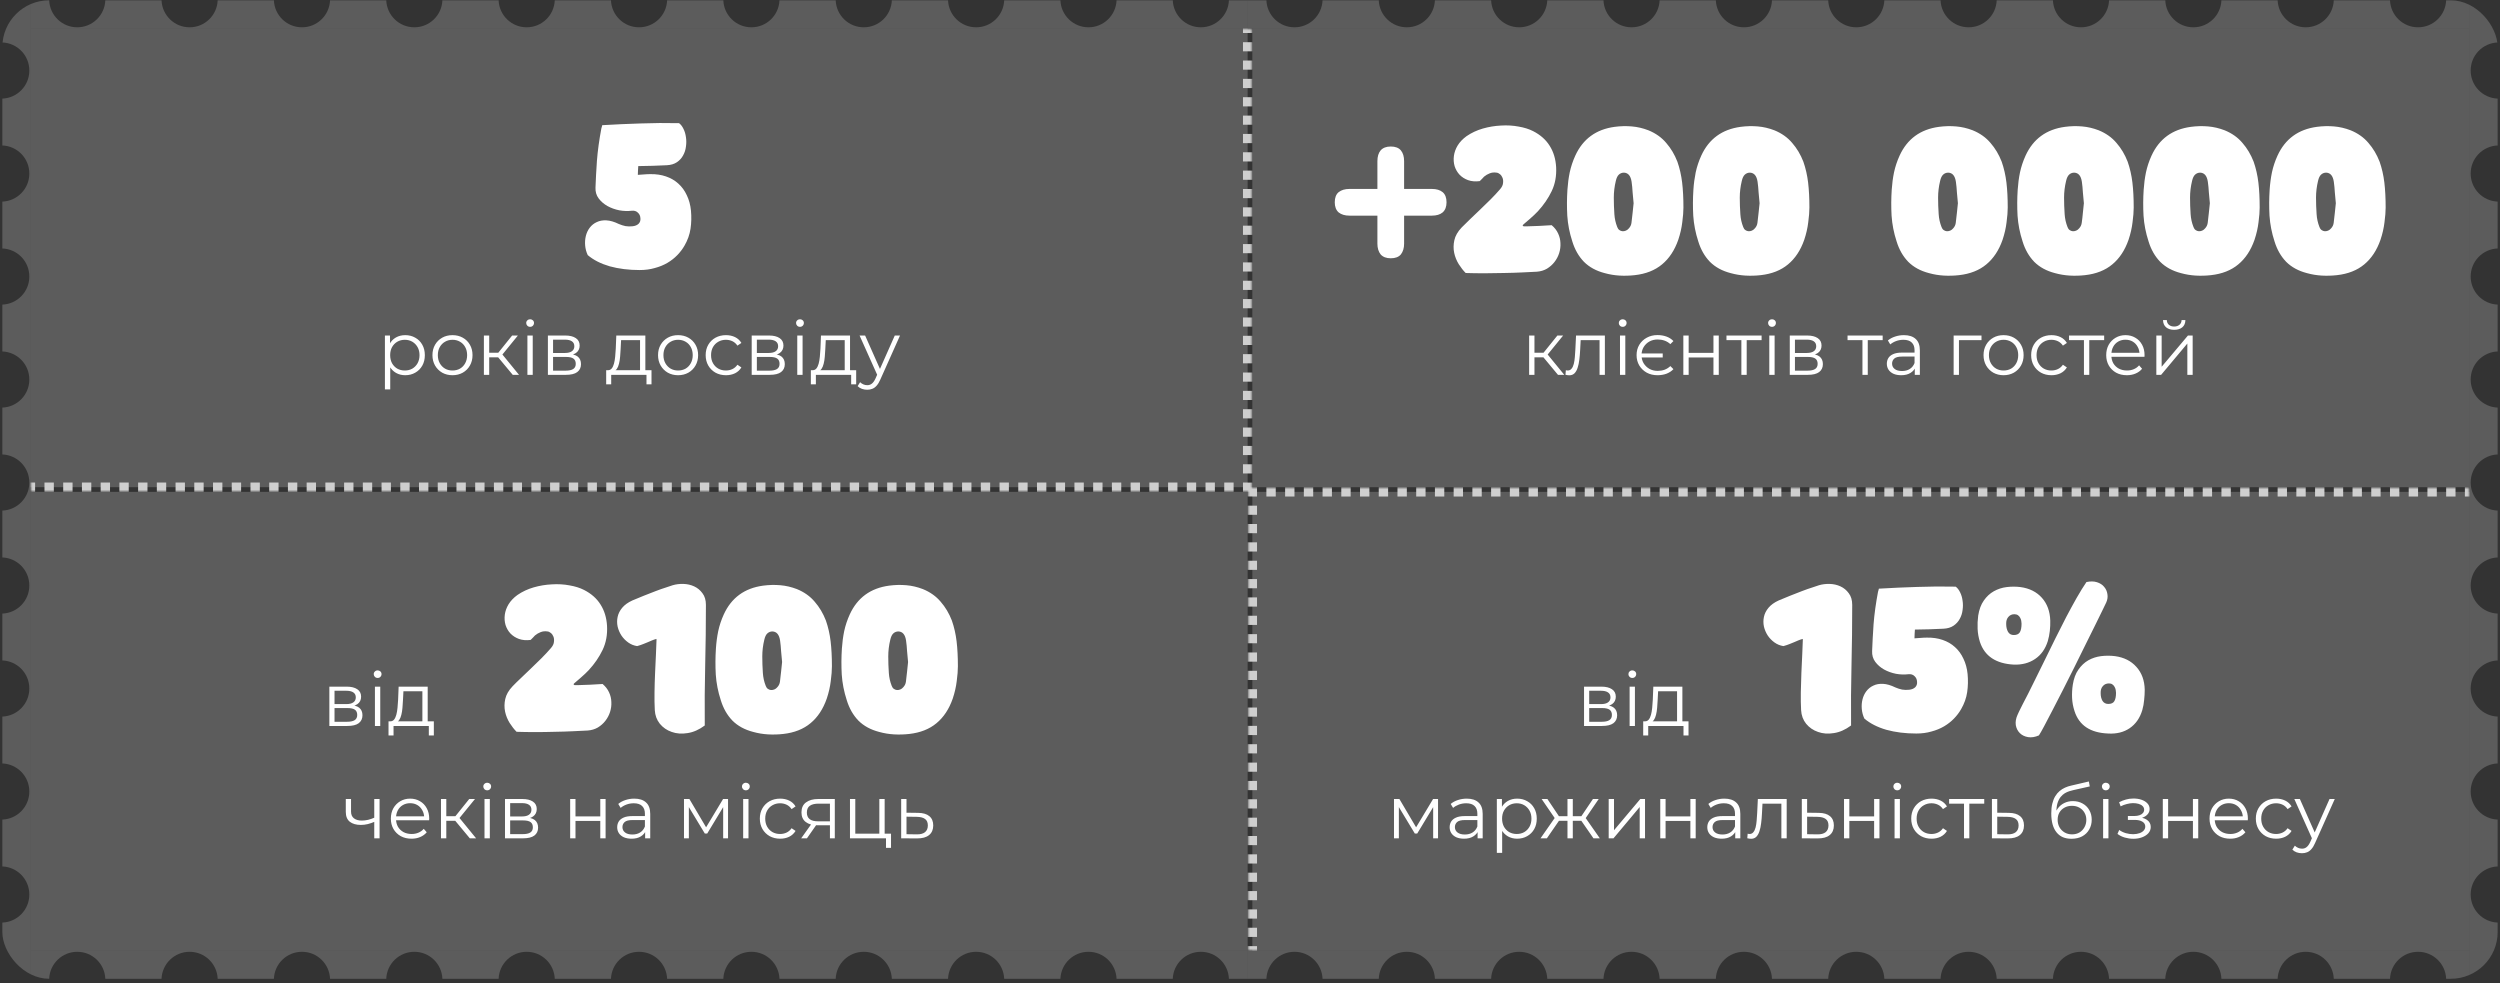 <svg width="534" height="210" viewBox="0 0 534 210" fill="none" xmlns="http://www.w3.org/2000/svg">
<rect x="0" y="0" width="534" height="210" fill="#333333" stroke="none"/>
<g clip-path="url(#clip0_4223_972)">
<path fill-rule="evenodd" clip-rule="evenodd" d="M6.5 209.067L6.5 0.067L0.5 0.067L0.5 9.072C3.705 9.195 6.266 11.832 6.266 15.067C6.266 18.303 3.705 20.94 0.5 21.063L0.5 31.072C3.705 31.195 6.266 33.832 6.266 37.067C6.266 40.303 3.705 42.94 0.5 43.063L0.5 53.072C3.705 53.195 6.266 55.832 6.266 59.067C6.266 62.303 3.705 64.94 0.5 65.063L0.5 75.072C3.705 75.195 6.266 77.832 6.266 81.067C6.266 84.303 3.705 86.94 0.5 87.063L0.5 97.072C3.705 97.195 6.266 99.832 6.266 103.067C6.266 106.303 3.705 108.94 0.5 109.063L0.5 119.072C3.705 119.195 6.266 121.832 6.266 125.067C6.266 128.303 3.705 130.94 0.5 131.063L0.5 141.072C3.705 141.195 6.266 143.832 6.266 147.067C6.266 150.303 3.705 152.94 0.5 153.063L0.5 163.072C3.705 163.195 6.266 165.832 6.266 169.067C6.266 172.303 3.705 174.94 0.5 175.063L0.5 185.072C3.705 185.195 6.266 187.832 6.266 191.067C6.266 194.303 3.705 196.94 0.5 197.063L0.5 209.067L6.5 209.067Z" fill="white" fill-opacity="0.2"/>
<path fill-rule="evenodd" clip-rule="evenodd" d="M266.5 6.067L6.5 6.067L6.5 0.067L10.505 0.067C10.628 3.272 13.265 5.833 16.5 5.833C19.735 5.833 22.372 3.272 22.495 0.067L34.505 0.067C34.628 3.272 37.265 5.833 40.5 5.833C43.735 5.833 46.372 3.272 46.495 0.067L58.505 0.067C58.628 3.272 61.265 5.833 64.5 5.833C67.735 5.833 70.372 3.272 70.496 0.067L82.504 0.067C82.628 3.272 85.265 5.833 88.5 5.833C91.735 5.833 94.372 3.272 94.496 0.067L106.504 0.067C106.628 3.272 109.265 5.833 112.5 5.833C115.735 5.833 118.372 3.272 118.496 0.067L130.504 0.067C130.628 3.272 133.265 5.833 136.5 5.833C139.735 5.833 142.372 3.272 142.496 0.067L154.504 0.067C154.628 3.272 157.265 5.833 160.5 5.833C163.735 5.833 166.372 3.272 166.496 0.067L178.504 0.067C178.628 3.272 181.265 5.833 184.5 5.833C187.735 5.833 190.372 3.272 190.496 0.067L202.504 0.067C202.628 3.272 205.265 5.833 208.5 5.833C211.735 5.833 214.372 3.272 214.496 0.067L226.504 0.067C226.628 3.272 229.265 5.833 232.5 5.833C235.735 5.833 238.372 3.272 238.496 0.067L250.504 0.067C250.628 3.272 253.265 5.833 256.5 5.833C259.735 5.833 262.372 3.272 262.496 0.067L266.5 0.067L266.5 6.067Z" fill="white" fill-opacity="0.2"/>
<path fill-rule="evenodd" clip-rule="evenodd" d="M527.5 6.067L266.5 6.067L266.5 0.067L270.504 0.067C270.628 3.272 273.265 5.833 276.5 5.833C279.735 5.833 282.372 3.272 282.496 0.067L294.504 0.067C294.628 3.272 297.265 5.833 300.5 5.833C303.735 5.833 306.372 3.272 306.496 0.067L318.504 0.067C318.628 3.272 321.265 5.833 324.5 5.833C327.735 5.833 330.372 3.272 330.496 0.067L342.504 0.067C342.628 3.272 345.265 5.833 348.5 5.833C351.735 5.833 354.372 3.272 354.496 0.067L366.504 0.067C366.628 3.272 369.265 5.833 372.5 5.833C375.735 5.833 378.372 3.272 378.496 0.067L390.504 0.067C390.628 3.272 393.265 5.833 396.5 5.833C399.735 5.833 402.372 3.272 402.495 0.067L414.505 0.067C414.628 3.272 417.265 5.833 420.5 5.833C423.735 5.833 426.372 3.272 426.495 0.067L438.505 0.067C438.628 3.272 441.265 5.833 444.5 5.833C447.735 5.833 450.372 3.272 450.495 0.067L462.505 0.067C462.628 3.272 465.265 5.833 468.5 5.833C471.735 5.833 474.372 3.272 474.495 0.067L486.505 0.067C486.628 3.272 489.265 5.833 492.5 5.833C495.735 5.833 498.372 3.272 498.495 0.067L510.504 0.067C510.628 3.272 513.265 5.833 516.5 5.833C519.735 5.833 522.372 3.272 522.496 0.067L527.5 0.067L527.5 6.067Z" fill="white" fill-opacity="0.2"/>
<g clip-path="url(#clip1_4223_972)">
<mask id="path-5-outside-1_4223_972" maskUnits="userSpaceOnUse" x="6.5" y="6.067" width="261" height="99" fill="black">
<rect fill="white" x="6.5" y="6.067" width="261" height="99"/>
<path d="M6.5 6.067H266.5V104.067H6.5V6.067Z"/>
</mask>
<rect width="260" height="98" transform="translate(6.5 6.067)" fill="white" fill-opacity="0.2"/>
<path d="M132.165 47.837C132.635 48.041 133.115 48.194 133.606 48.297C134.097 48.379 134.608 48.389 135.139 48.327C135.671 48.266 136.09 48.092 136.397 47.806C136.703 47.499 136.836 47.111 136.795 46.641C136.775 46.13 136.591 45.721 136.243 45.414C135.916 45.087 135.477 44.954 134.925 45.015C134.087 45.118 133.207 45.087 132.287 44.923C131.367 44.739 130.519 44.433 129.742 44.003C128.986 43.574 128.362 43.032 127.871 42.378C127.381 41.724 127.156 40.947 127.197 40.047C127.258 38.35 127.36 36.449 127.503 34.343C127.667 32.217 127.984 29.907 128.454 27.413C128.495 27.311 128.526 27.208 128.546 27.106C128.567 26.983 128.597 26.861 128.638 26.738C131.378 26.575 134.107 26.452 136.826 26.37C139.566 26.268 142.305 26.247 145.045 26.309C145.413 26.575 145.73 26.983 145.995 27.535C146.261 28.067 146.435 28.66 146.517 29.314C146.619 29.948 146.619 30.612 146.517 31.307C146.435 32.002 146.231 32.636 145.903 33.209C145.597 33.781 145.157 34.262 144.585 34.65C144.012 35.038 143.287 35.253 142.407 35.294C141.385 35.355 140.373 35.396 139.371 35.417C138.37 35.437 137.358 35.458 136.335 35.478C136.315 35.805 136.295 36.122 136.274 36.429C136.274 36.715 136.264 37.022 136.243 37.349C136.693 37.328 137.133 37.298 137.562 37.257C137.991 37.216 138.441 37.195 138.911 37.195C140.138 37.175 141.252 37.339 142.254 37.686C143.276 38.034 144.155 38.545 144.891 39.219C145.648 39.894 146.251 40.722 146.701 41.703C147.171 42.664 147.467 43.758 147.59 44.985C147.713 46.314 147.682 47.602 147.498 48.849C147.314 50.096 146.885 51.302 146.21 52.467C145.801 53.183 145.29 53.858 144.677 54.491C144.063 55.125 143.358 55.677 142.561 56.147C141.763 56.618 140.864 56.986 139.862 57.251C138.881 57.538 137.807 57.681 136.642 57.681C134.291 57.681 132.155 57.415 130.233 56.883C128.331 56.331 126.767 55.534 125.541 54.491C125.234 53.837 125.05 53.152 124.989 52.437C124.927 51.721 124.979 51.036 125.142 50.382C125.306 49.728 125.582 49.145 125.97 48.634C126.379 48.102 126.88 47.704 127.473 47.438C128.066 47.152 128.751 47.029 129.527 47.07C130.325 47.111 131.204 47.367 132.165 47.837Z" fill="white"/>
<path d="M86.554 80.147C85.828 80.147 85.172 79.982 84.586 79.651C83.999 79.31 83.53 78.825 83.178 78.195C82.836 77.555 82.666 76.777 82.666 75.859C82.666 74.942 82.836 74.169 83.178 73.539C83.519 72.899 83.983 72.414 84.57 72.083C85.156 71.753 85.818 71.587 86.554 71.587C87.354 71.587 88.068 71.769 88.698 72.131C89.338 72.483 89.839 72.985 90.202 73.635C90.564 74.275 90.746 75.017 90.746 75.859C90.746 76.713 90.564 77.459 90.202 78.099C89.839 78.739 89.338 79.241 88.698 79.603C88.068 79.966 87.354 80.147 86.554 80.147ZM82.218 83.171V71.667H83.306V74.195L83.194 75.875L83.354 77.571V83.171H82.218ZM86.474 79.139C87.071 79.139 87.604 79.006 88.074 78.739C88.543 78.462 88.916 78.078 89.194 77.587C89.471 77.086 89.61 76.51 89.61 75.859C89.61 75.209 89.471 74.638 89.194 74.147C88.916 73.657 88.543 73.273 88.074 72.995C87.604 72.718 87.071 72.579 86.474 72.579C85.876 72.579 85.338 72.718 84.858 72.995C84.388 73.273 84.015 73.657 83.738 74.147C83.471 74.638 83.338 75.209 83.338 75.859C83.338 76.51 83.471 77.086 83.738 77.587C84.015 78.078 84.388 78.462 84.858 78.739C85.338 79.006 85.876 79.139 86.474 79.139ZM96.642 80.147C95.832 80.147 95.101 79.966 94.45 79.603C93.81 79.23 93.304 78.723 92.93 78.083C92.557 77.433 92.37 76.691 92.37 75.859C92.37 75.017 92.557 74.275 92.93 73.635C93.304 72.995 93.81 72.494 94.45 72.131C95.09 71.769 95.821 71.587 96.642 71.587C97.474 71.587 98.21 71.769 98.85 72.131C99.501 72.494 100.008 72.995 100.37 73.635C100.744 74.275 100.93 75.017 100.93 75.859C100.93 76.691 100.744 77.433 100.37 78.083C100.008 78.723 99.501 79.23 98.85 79.603C98.2 79.966 97.464 80.147 96.642 80.147ZM96.642 79.139C97.25 79.139 97.789 79.006 98.258 78.739C98.728 78.462 99.096 78.078 99.362 77.587C99.64 77.086 99.778 76.51 99.778 75.859C99.778 75.198 99.64 74.622 99.362 74.131C99.096 73.641 98.728 73.262 98.258 72.995C97.789 72.718 97.256 72.579 96.658 72.579C96.061 72.579 95.528 72.718 95.058 72.995C94.589 73.262 94.216 73.641 93.938 74.131C93.661 74.622 93.522 75.198 93.522 75.859C93.522 76.51 93.661 77.086 93.938 77.587C94.216 78.078 94.589 78.462 95.058 78.739C95.528 79.006 96.056 79.139 96.642 79.139ZM109.518 80.067L106.062 75.907L107.006 75.347L110.862 80.067H109.518ZM103.358 80.067V71.667H104.494V80.067H103.358ZM104.142 76.323V75.347H106.846V76.323H104.142ZM107.102 75.987L106.046 75.827L109.39 71.667H110.622L107.102 75.987ZM112.655 80.067V71.667H113.791V80.067H112.655ZM113.231 69.811C112.996 69.811 112.799 69.731 112.639 69.571C112.479 69.411 112.399 69.219 112.399 68.995C112.399 68.771 112.479 68.585 112.639 68.435C112.799 68.275 112.996 68.195 113.231 68.195C113.466 68.195 113.663 68.27 113.823 68.419C113.983 68.569 114.063 68.755 114.063 68.979C114.063 69.214 113.983 69.411 113.823 69.571C113.674 69.731 113.476 69.811 113.231 69.811ZM117.03 80.067V71.667H120.742C121.691 71.667 122.438 71.849 122.982 72.211C123.537 72.574 123.814 73.107 123.814 73.811C123.814 74.494 123.553 75.022 123.03 75.395C122.507 75.758 121.819 75.939 120.966 75.939L121.19 75.603C122.193 75.603 122.929 75.79 123.398 76.163C123.867 76.537 124.102 77.075 124.102 77.779C124.102 78.505 123.835 79.07 123.302 79.475C122.779 79.87 121.963 80.067 120.854 80.067H117.03ZM118.134 79.171H120.806C121.521 79.171 122.059 79.059 122.422 78.835C122.795 78.601 122.982 78.227 122.982 77.715C122.982 77.203 122.817 76.83 122.486 76.595C122.155 76.361 121.633 76.243 120.918 76.243H118.134V79.171ZM118.134 75.395H120.662C121.313 75.395 121.809 75.273 122.15 75.027C122.502 74.782 122.678 74.425 122.678 73.955C122.678 73.486 122.502 73.134 122.15 72.899C121.809 72.665 121.313 72.547 120.662 72.547H118.134V75.395ZM136.712 79.523V72.659H132.664L132.568 74.531C132.547 75.097 132.509 75.651 132.456 76.195C132.413 76.739 132.333 77.241 132.216 77.699C132.109 78.147 131.955 78.515 131.752 78.803C131.549 79.081 131.288 79.241 130.968 79.283L129.832 79.075C130.163 79.086 130.435 78.969 130.648 78.723C130.861 78.467 131.027 78.121 131.144 77.683C131.261 77.246 131.347 76.75 131.4 76.195C131.453 75.63 131.496 75.054 131.528 74.467L131.64 71.667H137.848V79.523H136.712ZM129.48 82.099V79.075H139.16V82.099H138.088V80.067H130.552V82.099H129.48ZM144.83 80.147C144.019 80.147 143.288 79.966 142.638 79.603C141.998 79.23 141.491 78.723 141.118 78.083C140.744 77.433 140.558 76.691 140.558 75.859C140.558 75.017 140.744 74.275 141.118 73.635C141.491 72.995 141.998 72.494 142.638 72.131C143.278 71.769 144.008 71.587 144.83 71.587C145.662 71.587 146.398 71.769 147.038 72.131C147.688 72.494 148.195 72.995 148.558 73.635C148.931 74.275 149.118 75.017 149.118 75.859C149.118 76.691 148.931 77.433 148.558 78.083C148.195 78.723 147.688 79.23 147.038 79.603C146.387 79.966 145.651 80.147 144.83 80.147ZM144.83 79.139C145.438 79.139 145.976 79.006 146.446 78.739C146.915 78.462 147.283 78.078 147.55 77.587C147.827 77.086 147.966 76.51 147.966 75.859C147.966 75.198 147.827 74.622 147.55 74.131C147.283 73.641 146.915 73.262 146.446 72.995C145.976 72.718 145.443 72.579 144.846 72.579C144.248 72.579 143.715 72.718 143.246 72.995C142.776 73.262 142.403 73.641 142.126 74.131C141.848 74.622 141.71 75.198 141.71 75.859C141.71 76.51 141.848 77.086 142.126 77.587C142.403 78.078 142.776 78.462 143.246 78.739C143.715 79.006 144.243 79.139 144.83 79.139ZM155.066 80.147C154.234 80.147 153.487 79.966 152.826 79.603C152.175 79.23 151.663 78.723 151.29 78.083C150.916 77.433 150.73 76.691 150.73 75.859C150.73 75.017 150.916 74.275 151.29 73.635C151.663 72.995 152.175 72.494 152.826 72.131C153.487 71.769 154.234 71.587 155.066 71.587C155.78 71.587 156.426 71.726 157.002 72.003C157.578 72.281 158.031 72.697 158.362 73.251L157.514 73.827C157.226 73.401 156.868 73.086 156.442 72.883C156.015 72.681 155.551 72.579 155.05 72.579C154.452 72.579 153.914 72.718 153.434 72.995C152.954 73.262 152.575 73.641 152.298 74.131C152.02 74.622 151.882 75.198 151.882 75.859C151.882 76.521 152.02 77.097 152.298 77.587C152.575 78.078 152.954 78.462 153.434 78.739C153.914 79.006 154.452 79.139 155.05 79.139C155.551 79.139 156.015 79.038 156.442 78.835C156.868 78.633 157.226 78.323 157.514 77.907L158.362 78.483C158.031 79.027 157.578 79.443 157.002 79.731C156.426 80.009 155.78 80.147 155.066 80.147ZM160.561 80.067V71.667H164.273C165.223 71.667 165.969 71.849 166.513 72.211C167.068 72.574 167.345 73.107 167.345 73.811C167.345 74.494 167.084 75.022 166.561 75.395C166.039 75.758 165.351 75.939 164.497 75.939L164.721 75.603C165.724 75.603 166.46 75.79 166.929 76.163C167.399 76.537 167.633 77.075 167.633 77.779C167.633 78.505 167.367 79.07 166.833 79.475C166.311 79.87 165.495 80.067 164.385 80.067H160.561ZM161.665 79.171H164.337C165.052 79.171 165.591 79.059 165.953 78.835C166.327 78.601 166.513 78.227 166.513 77.715C166.513 77.203 166.348 76.83 166.017 76.595C165.687 76.361 165.164 76.243 164.449 76.243H161.665V79.171ZM161.665 75.395H164.193C164.844 75.395 165.34 75.273 165.681 75.027C166.033 74.782 166.209 74.425 166.209 73.955C166.209 73.486 166.033 73.134 165.681 72.899C165.34 72.665 164.844 72.547 164.193 72.547H161.665V75.395ZM170.296 80.067V71.667H171.432V80.067H170.296ZM170.872 69.811C170.637 69.811 170.44 69.731 170.28 69.571C170.12 69.411 170.04 69.219 170.04 68.995C170.04 68.771 170.12 68.585 170.28 68.435C170.44 68.275 170.637 68.195 170.872 68.195C171.106 68.195 171.304 68.27 171.464 68.419C171.624 68.569 171.704 68.755 171.704 68.979C171.704 69.214 171.624 69.411 171.464 69.571C171.314 69.731 171.117 69.811 170.872 69.811ZM180.431 79.523V72.659H176.383L176.287 74.531C176.265 75.097 176.228 75.651 176.175 76.195C176.132 76.739 176.052 77.241 175.935 77.699C175.828 78.147 175.673 78.515 175.471 78.803C175.268 79.081 175.007 79.241 174.687 79.283L173.551 79.075C173.881 79.086 174.153 78.969 174.367 78.723C174.58 78.467 174.745 78.121 174.863 77.683C174.98 77.246 175.065 76.75 175.119 76.195C175.172 75.63 175.215 75.054 175.247 74.467L175.359 71.667H181.567V79.523H180.431ZM173.199 82.099V79.075H182.879V82.099H181.807V80.067H174.271V82.099H173.199ZM185.237 83.251C184.842 83.251 184.463 83.187 184.101 83.059C183.749 82.931 183.445 82.739 183.189 82.483L183.717 81.635C183.93 81.838 184.159 81.993 184.405 82.099C184.661 82.217 184.943 82.275 185.253 82.275C185.626 82.275 185.946 82.169 186.213 81.955C186.49 81.753 186.751 81.39 186.997 80.867L187.541 79.635L187.669 79.459L191.125 71.667H192.245L188.037 81.075C187.802 81.619 187.541 82.051 187.253 82.371C186.975 82.691 186.671 82.915 186.341 83.043C186.01 83.182 185.642 83.251 185.237 83.251ZM187.477 80.307L183.605 71.667H184.789L188.213 79.379L187.477 80.307Z" fill="white"/>
</g>
<path d="M266.5 104.067V104.567H267V104.067H266.5ZM6.5 104.567H7.5V103.567H6.5V104.567ZM9.5 104.567H11.5V103.567H9.5V104.567ZM13.5 104.567H15.5V103.567H13.5V104.567ZM17.5 104.567H19.5V103.567H17.5V104.567ZM21.5 104.567H23.5V103.567H21.5V104.567ZM25.5 104.567H27.5V103.567H25.5V104.567ZM29.5 104.567H31.5V103.567H29.5V104.567ZM33.5 104.567H35.5V103.567H33.5V104.567ZM37.5 104.567H39.5V103.567H37.5V104.567ZM41.5 104.567H43.5V103.567H41.5V104.567ZM45.5 104.567H47.5V103.567H45.5V104.567ZM49.5 104.567H51.5V103.567H49.5V104.567ZM53.5 104.567H55.5V103.567H53.5V104.567ZM57.5 104.567H59.5V103.567H57.5V104.567ZM61.5 104.567H63.5V103.567H61.5V104.567ZM65.5 104.567H67.5V103.567H65.5V104.567ZM69.5 104.567H71.5V103.567H69.5V104.567ZM73.5 104.567H75.5V103.567H73.5V104.567ZM77.5 104.567H79.5V103.567H77.5V104.567ZM81.5 104.567H83.5V103.567H81.5V104.567ZM85.5 104.567H87.5V103.567H85.5V104.567ZM89.5 104.567H91.5V103.567H89.5V104.567ZM93.5 104.567H95.5V103.567H93.5V104.567ZM97.5 104.567H99.5V103.567H97.5V104.567ZM101.5 104.567H103.5V103.567H101.5V104.567ZM105.5 104.567H107.5V103.567H105.5V104.567ZM109.5 104.567H111.5V103.567H109.5V104.567ZM113.5 104.567H115.5V103.567H113.5V104.567ZM117.5 104.567H119.5V103.567H117.5V104.567ZM121.5 104.567H123.5V103.567H121.5V104.567ZM125.5 104.567H127.5V103.567H125.5V104.567ZM129.5 104.567H131.5V103.567H129.5V104.567ZM133.5 104.567H135.5V103.567H133.5V104.567ZM137.5 104.567H139.5V103.567H137.5V104.567ZM141.5 104.567H143.5V103.567H141.5V104.567ZM145.5 104.567H147.5V103.567H145.5V104.567ZM149.5 104.567H151.5V103.567H149.5V104.567ZM153.5 104.567H155.5V103.567H153.5V104.567ZM157.5 104.567H159.5V103.567H157.5V104.567ZM161.5 104.567H163.5V103.567H161.5V104.567ZM165.5 104.567H167.5V103.567H165.5V104.567ZM169.5 104.567H171.5V103.567H169.5V104.567ZM173.5 104.567H175.5V103.567H173.5V104.567ZM177.5 104.567H179.5V103.567H177.5V104.567ZM181.5 104.567H183.5V103.567H181.5V104.567ZM185.5 104.567H187.5V103.567H185.5V104.567ZM189.5 104.567H191.5V103.567H189.5V104.567ZM193.5 104.567H195.5V103.567H193.5V104.567ZM197.5 104.567H199.5V103.567H197.5V104.567ZM201.5 104.567H203.5V103.567H201.5V104.567ZM205.5 104.567H207.5V103.567H205.5V104.567ZM209.5 104.567H211.5V103.567H209.5V104.567ZM213.5 104.567H215.5V103.567H213.5V104.567ZM217.5 104.567H219.5V103.567H217.5V104.567ZM221.5 104.567H223.5V103.567H221.5V104.567ZM225.5 104.567H227.5V103.567H225.5V104.567ZM229.5 104.567H231.5V103.567H229.5V104.567ZM233.5 104.567H235.5V103.567H233.5V104.567ZM237.5 104.567H239.5V103.567H237.5V104.567ZM241.5 104.567H243.5V103.567H241.5V104.567ZM245.5 104.567H247.5V103.567H245.5V104.567ZM249.5 104.567H251.5V103.567H249.5V104.567ZM253.5 104.567H255.5V103.567H253.5V104.567ZM257.5 104.567H259.5V103.567H257.5V104.567ZM261.5 104.567H263.5V103.567H261.5V104.567ZM265.5 104.567H266.5V103.567H265.5V104.567ZM267 104.067V103.087H266V104.067H267ZM267 101.127V99.167H266V101.127H267ZM267 97.207V95.247H266V97.207H267ZM267 93.287V91.327H266V93.287H267ZM267 89.367V87.407H266V89.367H267ZM267 85.447V83.487H266V85.447H267ZM267 81.527V79.567H266V81.527H267ZM267 77.607V75.647H266V77.607H267ZM267 73.687V71.727H266V73.687H267ZM267 69.767V67.807H266V69.767H267ZM267 65.847V63.887H266V65.847H267ZM267 61.927V59.967H266V61.927H267ZM267 58.007V56.047H266V58.007H267ZM267 54.087V52.127H266V54.087H267ZM267 50.167V48.207H266V50.167H267ZM267 46.247V44.287H266V46.247H267ZM267 42.327V40.367H266V42.327H267ZM267 38.407V36.447H266V38.407H267ZM267 34.487V32.527H266V34.487H267ZM267 30.567V28.607H266V30.567H267ZM267 26.647V24.687H266V26.647H267ZM267 22.727V20.767H266V22.727H267ZM267 18.807V16.847H266V18.807H267ZM267 14.887V12.927H266V14.887H267ZM267 10.967V9.007H266V10.967H267ZM267 7.047V6.067H266V7.047H267ZM266.5 104.067V105.067H267.5V104.067H266.5ZM6.5 105.067H7.5V103.067H6.5V105.067ZM9.5 105.067H11.5V103.067H9.5V105.067ZM13.5 105.067H15.5V103.067H13.5V105.067ZM17.5 105.067H19.5V103.067H17.5V105.067ZM21.5 105.067H23.5V103.067H21.5V105.067ZM25.5 105.067H27.5V103.067H25.5V105.067ZM29.5 105.067H31.5V103.067H29.5V105.067ZM33.5 105.067H35.5V103.067H33.5V105.067ZM37.5 105.067H39.5V103.067H37.5V105.067ZM41.5 105.067H43.5V103.067H41.5V105.067ZM45.5 105.067H47.5V103.067H45.5V105.067ZM49.5 105.067H51.5V103.067H49.5V105.067ZM53.5 105.067H55.5V103.067H53.5V105.067ZM57.5 105.067H59.5V103.067H57.5V105.067ZM61.5 105.067H63.5V103.067H61.5V105.067ZM65.5 105.067H67.5V103.067H65.5V105.067ZM69.5 105.067H71.5V103.067H69.5V105.067ZM73.5 105.067H75.5V103.067H73.5V105.067ZM77.5 105.067H79.5V103.067H77.5V105.067ZM81.5 105.067H83.5V103.067H81.5V105.067ZM85.5 105.067H87.5V103.067H85.5V105.067ZM89.5 105.067H91.5V103.067H89.5V105.067ZM93.5 105.067H95.5V103.067H93.5V105.067ZM97.5 105.067H99.5V103.067H97.5V105.067ZM101.5 105.067H103.5V103.067H101.5V105.067ZM105.5 105.067H107.5V103.067H105.5V105.067ZM109.5 105.067H111.5V103.067H109.5V105.067ZM113.5 105.067H115.5V103.067H113.5V105.067ZM117.5 105.067H119.5V103.067H117.5V105.067ZM121.5 105.067H123.5V103.067H121.5V105.067ZM125.5 105.067H127.5V103.067H125.5V105.067ZM129.5 105.067H131.5V103.067H129.5V105.067ZM133.5 105.067H135.5V103.067H133.5V105.067ZM137.5 105.067H139.5V103.067H137.5V105.067ZM141.5 105.067H143.5V103.067H141.5V105.067ZM145.5 105.067H147.5V103.067H145.5V105.067ZM149.5 105.067H151.5V103.067H149.5V105.067ZM153.5 105.067H155.5V103.067H153.5V105.067ZM157.5 105.067H159.5V103.067H157.5V105.067ZM161.5 105.067H163.5V103.067H161.5V105.067ZM165.5 105.067H167.5V103.067H165.5V105.067ZM169.5 105.067H171.5V103.067H169.5V105.067ZM173.5 105.067H175.5V103.067H173.5V105.067ZM177.5 105.067H179.5V103.067H177.5V105.067ZM181.5 105.067H183.5V103.067H181.5V105.067ZM185.5 105.067H187.5V103.067H185.5V105.067ZM189.5 105.067H191.5V103.067H189.5V105.067ZM193.5 105.067H195.5V103.067H193.5V105.067ZM197.5 105.067H199.5V103.067H197.5V105.067ZM201.5 105.067H203.5V103.067H201.5V105.067ZM205.5 105.067H207.5V103.067H205.5V105.067ZM209.5 105.067H211.5V103.067H209.5V105.067ZM213.5 105.067H215.5V103.067H213.5V105.067ZM217.5 105.067H219.5V103.067H217.5V105.067ZM221.5 105.067H223.5V103.067H221.5V105.067ZM225.5 105.067H227.5V103.067H225.5V105.067ZM229.5 105.067H231.5V103.067H229.5V105.067ZM233.5 105.067H235.5V103.067H233.5V105.067ZM237.5 105.067H239.5V103.067H237.5V105.067ZM241.5 105.067H243.5V103.067H241.5V105.067ZM245.5 105.067H247.5V103.067H245.5V105.067ZM249.5 105.067H251.5V103.067H249.5V105.067ZM253.5 105.067H255.5V103.067H253.5V105.067ZM257.5 105.067H259.5V103.067H257.5V105.067ZM261.5 105.067H263.5V103.067H261.5V105.067ZM265.5 105.067H266.5V103.067H265.5V105.067ZM267.5 104.067V103.087H265.5V104.067H267.5ZM267.5 101.127V99.167H265.5V101.127H267.5ZM267.5 97.207V95.247H265.5V97.207H267.5ZM267.5 93.287V91.327H265.5V93.287H267.5ZM267.5 89.367V87.407H265.5V89.367H267.5ZM267.5 85.447V83.487H265.5V85.447H267.5ZM267.5 81.527V79.567H265.5V81.527H267.5ZM267.5 77.607V75.647H265.5V77.607H267.5ZM267.5 73.687V71.727H265.5V73.687H267.5ZM267.5 69.767V67.807H265.5V69.767H267.5ZM267.5 65.847V63.887H265.5V65.847H267.5ZM267.5 61.927V59.967H265.5V61.927H267.5ZM267.5 58.007V56.047H265.5V58.007H267.5ZM267.5 54.087V52.127H265.5V54.087H267.5ZM267.5 50.167V48.207H265.5V50.167H267.5ZM267.5 46.247V44.287H265.5V46.247H267.5ZM267.5 42.327V40.367H265.5V42.327H267.5ZM267.5 38.407V36.447H265.5V38.407H267.5ZM267.5 34.487V32.527H265.5V34.487H267.5ZM267.5 30.567V28.607H265.5V30.567H267.5ZM267.5 26.647V24.687H265.5V26.647H267.5ZM267.5 22.727V20.767H265.5V22.727H267.5ZM267.5 18.807V16.847H265.5V18.807H267.5ZM267.5 14.887V12.927H265.5V14.887H267.5ZM267.5 10.967V9.007H265.5V10.967H267.5ZM267.5 7.047V6.067H265.5V7.047H267.5Z" fill="#CFCFCF" mask="url(#path-5-outside-1_4223_972)"/>
<g clip-path="url(#clip2_4223_972)">
<rect width="260" height="98" transform="translate(267.5 6.067)" fill="white" fill-opacity="0.2"/>
<path d="M288.233 46.061C287.282 46.061 286.515 45.831 285.933 45.371C285.381 44.881 285.105 44.16 285.105 43.209C285.105 42.228 285.381 41.507 285.933 41.047C286.515 40.587 287.282 40.357 288.233 40.357H294.213V34.423C294.213 33.442 294.443 32.675 294.903 32.123C295.393 31.571 296.114 31.295 297.065 31.295C298.046 31.295 298.767 31.571 299.227 32.123C299.687 32.675 299.917 33.442 299.917 34.423V40.357H305.851C306.832 40.357 307.599 40.587 308.151 41.047C308.703 41.507 308.979 42.228 308.979 43.209C308.979 44.16 308.703 44.881 308.151 45.371C307.599 45.831 306.832 46.061 305.851 46.061H299.917V52.041C299.917 52.992 299.687 53.759 299.227 54.341C298.767 54.893 298.046 55.169 297.065 55.169C296.114 55.169 295.393 54.893 294.903 54.341C294.443 53.759 294.213 52.992 294.213 52.041V46.061H288.233ZM316.075 38.686C315.134 38.809 314.296 38.737 313.56 38.471C312.844 38.206 312.241 37.817 311.751 37.306C311.28 36.795 310.933 36.192 310.708 35.497C310.503 34.781 310.452 34.045 310.555 33.289C310.657 32.532 310.923 31.796 311.352 31.081C311.802 30.345 312.435 29.68 313.253 29.087C314.296 28.372 315.451 27.83 316.719 27.462C318.007 27.094 319.305 26.879 320.613 26.818C321.922 26.736 323.169 26.808 324.355 27.033C325.561 27.237 326.603 27.564 327.483 28.014C329.036 28.811 330.212 29.854 331.009 31.142C331.827 32.43 332.287 33.943 332.389 35.681C332.491 37.582 332.175 39.299 331.439 40.833C330.703 42.366 329.721 43.797 328.495 45.126C328.29 45.351 328.024 45.617 327.697 45.923C327.391 46.21 327.074 46.496 326.747 46.782C326.44 47.048 326.154 47.293 325.888 47.518C325.643 47.722 325.489 47.855 325.428 47.917C325.264 48.039 325.213 48.142 325.275 48.223C325.336 48.305 325.418 48.346 325.52 48.346H326.164C327.043 48.305 327.912 48.275 328.771 48.254C329.65 48.213 330.539 48.162 331.439 48.101C332.052 48.612 332.512 49.205 332.819 49.879C333.125 50.534 333.289 51.218 333.309 51.934C333.35 52.65 333.258 53.365 333.033 54.081C332.808 54.776 332.471 55.41 332.021 55.982C331.592 56.534 331.06 57.004 330.427 57.393C329.793 57.761 329.077 57.975 328.28 58.037C327.421 58.098 326.379 58.149 325.152 58.19C323.925 58.251 322.617 58.292 321.227 58.313C319.857 58.354 318.467 58.374 317.056 58.374C315.645 58.374 314.316 58.354 313.069 58.313C312.558 57.802 312.067 57.178 311.597 56.442C311.127 55.686 310.8 54.878 310.616 54.019C310.432 53.14 310.442 52.241 310.647 51.321C310.851 50.38 311.372 49.471 312.211 48.591C312.722 48.06 313.315 47.477 313.989 46.843C314.684 46.189 315.4 45.504 316.136 44.789C316.892 44.073 317.639 43.347 318.375 42.611C319.131 41.855 319.816 41.119 320.429 40.403C320.797 39.974 321.002 39.555 321.043 39.146C321.104 38.717 321.073 38.339 320.951 38.011C320.828 37.684 320.644 37.419 320.399 37.214C320.153 37.01 319.908 36.897 319.663 36.877C319.131 36.795 318.64 36.846 318.191 37.03C317.761 37.194 317.363 37.429 316.995 37.735C316.872 37.879 316.739 38.022 316.596 38.165C316.453 38.308 316.279 38.482 316.075 38.686ZM359.581 44.329C359.581 45.187 359.499 46.23 359.336 47.457C359.193 48.683 358.906 49.941 358.477 51.229C357.7 53.457 356.545 55.205 355.012 56.473C353.499 57.74 351.557 58.507 349.185 58.773C348.102 58.895 347.018 58.926 345.934 58.865C344.871 58.803 343.818 58.63 342.776 58.343C340.956 57.873 339.474 57.066 338.329 55.921C337.205 54.755 336.377 53.304 335.845 51.566C335.252 49.746 334.894 47.917 334.772 46.077C334.67 44.237 334.68 42.386 334.802 40.526C334.884 39.258 335.048 38.022 335.293 36.815C335.559 35.589 335.958 34.393 336.489 33.227C338.125 29.67 340.926 27.626 344.892 27.094C346.118 26.93 347.335 26.9 348.541 27.002C349.747 27.104 350.933 27.38 352.098 27.83C353.652 28.464 354.92 29.363 355.901 30.529C356.903 31.674 357.7 33.013 358.293 34.546C358.784 35.957 359.121 37.439 359.305 38.993C359.489 40.547 359.581 42.325 359.581 44.329ZM348.94 43.409C348.858 42.632 348.786 41.855 348.725 41.078C348.684 40.301 348.613 39.555 348.51 38.839C348.326 37.572 347.785 36.918 346.885 36.877C346.456 36.877 346.088 37.02 345.781 37.306C345.495 37.572 345.28 38.022 345.137 38.655C344.851 39.841 344.708 41.027 344.708 42.213C344.708 43.378 344.749 44.554 344.83 45.739C344.892 46.7 345.096 47.62 345.444 48.499C345.546 48.786 345.699 49 345.904 49.143C346.108 49.286 346.323 49.368 346.548 49.389C346.793 49.409 347.038 49.368 347.284 49.266C347.529 49.164 347.744 49 347.928 48.775C348.234 48.448 348.418 48.06 348.48 47.61C348.582 46.895 348.664 46.179 348.725 45.463C348.786 44.748 348.858 44.063 348.94 43.409ZM386.489 44.329C386.489 45.187 386.408 46.23 386.244 47.457C386.101 48.683 385.815 49.941 385.385 51.229C384.608 53.457 383.453 55.205 381.92 56.473C380.407 57.74 378.465 58.507 376.093 58.773C375.01 58.895 373.926 58.926 372.843 58.865C371.78 58.803 370.727 58.63 369.684 58.343C367.864 57.873 366.382 57.066 365.237 55.921C364.113 54.755 363.285 53.304 362.753 51.566C362.16 49.746 361.803 47.917 361.68 46.077C361.578 44.237 361.588 42.386 361.711 40.526C361.792 39.258 361.956 38.022 362.201 36.815C362.467 35.589 362.866 34.393 363.397 33.227C365.033 29.67 367.834 27.626 371.8 27.094C373.027 26.93 374.243 26.9 375.449 27.002C376.656 27.104 377.841 27.38 379.007 27.83C380.56 28.464 381.828 29.363 382.809 30.529C383.811 31.674 384.608 33.013 385.201 34.546C385.692 35.957 386.029 37.439 386.213 38.993C386.397 40.547 386.489 42.325 386.489 44.329ZM375.848 43.409C375.766 42.632 375.695 41.855 375.633 41.078C375.592 40.301 375.521 39.555 375.419 38.839C375.235 37.572 374.693 36.918 373.793 36.877C373.364 36.877 372.996 37.02 372.689 37.306C372.403 37.572 372.188 38.022 372.045 38.655C371.759 39.841 371.616 41.027 371.616 42.213C371.616 43.378 371.657 44.554 371.739 45.739C371.8 46.7 372.004 47.62 372.352 48.499C372.454 48.786 372.608 49 372.812 49.143C373.016 49.286 373.231 49.368 373.456 49.389C373.701 49.409 373.947 49.368 374.192 49.266C374.437 49.164 374.652 49 374.836 48.775C375.143 48.448 375.327 48.06 375.388 47.61C375.49 46.895 375.572 46.179 375.633 45.463C375.695 44.748 375.766 44.063 375.848 43.409ZM428.851 44.329C428.851 45.187 428.769 46.23 428.605 47.457C428.462 48.683 428.176 49.941 427.747 51.229C426.97 53.457 425.815 55.205 424.281 56.473C422.768 57.74 420.826 58.507 418.455 58.773C417.371 58.895 416.288 58.926 415.204 58.865C414.141 58.803 413.088 58.63 412.045 58.343C410.226 57.873 408.744 57.066 407.599 55.921C406.474 54.755 405.646 53.304 405.115 51.566C404.522 49.746 404.164 47.917 404.041 46.077C403.939 44.237 403.949 42.386 404.072 40.526C404.154 39.258 404.317 38.022 404.563 36.815C404.828 35.589 405.227 34.393 405.759 33.227C407.394 29.67 410.195 27.626 414.161 27.094C415.388 26.93 416.604 26.9 417.811 27.002C419.017 27.104 420.203 27.38 421.368 27.83C422.922 28.464 424.189 29.363 425.171 30.529C426.172 31.674 426.97 33.013 427.563 34.546C428.053 35.957 428.391 37.439 428.575 38.993C428.759 40.547 428.851 42.325 428.851 44.329ZM418.209 43.409C418.128 42.632 418.056 41.855 417.995 41.078C417.954 40.301 417.882 39.555 417.78 38.839C417.596 37.572 417.054 36.918 416.155 36.877C415.725 36.877 415.357 37.02 415.051 37.306C414.764 37.572 414.55 38.022 414.407 38.655C414.12 39.841 413.977 41.027 413.977 42.213C413.977 43.378 414.018 44.554 414.1 45.739C414.161 46.7 414.366 47.62 414.713 48.499C414.816 48.786 414.969 49 415.173 49.143C415.378 49.286 415.592 49.368 415.817 49.389C416.063 49.409 416.308 49.368 416.553 49.266C416.799 49.164 417.013 49 417.197 48.775C417.504 48.448 417.688 48.06 417.749 47.61C417.852 46.895 417.933 46.179 417.995 45.463C418.056 44.748 418.128 44.063 418.209 43.409ZM455.759 44.329C455.759 45.187 455.677 46.23 455.513 47.457C455.37 48.683 455.084 49.941 454.655 51.229C453.878 53.457 452.723 55.205 451.189 56.473C449.677 57.74 447.734 58.507 445.363 58.773C444.279 58.895 443.196 58.926 442.112 58.865C441.049 58.803 439.996 58.63 438.953 58.343C437.134 57.873 435.652 57.066 434.507 55.921C433.382 54.755 432.554 53.304 432.023 51.566C431.43 49.746 431.072 47.917 430.949 46.077C430.847 44.237 430.857 42.386 430.98 40.526C431.062 39.258 431.225 38.022 431.471 36.815C431.737 35.589 432.135 34.393 432.667 33.227C434.302 29.67 437.103 27.626 441.069 27.094C442.296 26.93 443.513 26.9 444.719 27.002C445.925 27.104 447.111 27.38 448.276 27.83C449.83 28.464 451.097 29.363 452.079 30.529C453.081 31.674 453.878 33.013 454.471 34.546C454.961 35.957 455.299 37.439 455.483 38.993C455.667 40.547 455.759 42.325 455.759 44.329ZM445.117 43.409C445.036 42.632 444.964 41.855 444.903 41.078C444.862 40.301 444.79 39.555 444.688 38.839C444.504 37.572 443.962 36.918 443.063 36.877C442.633 36.877 442.265 37.02 441.959 37.306C441.673 37.572 441.458 38.022 441.315 38.655C441.029 39.841 440.885 41.027 440.885 42.213C440.885 43.378 440.926 44.554 441.008 45.739C441.069 46.7 441.274 47.62 441.621 48.499C441.724 48.786 441.877 49 442.081 49.143C442.286 49.286 442.501 49.368 442.725 49.389C442.971 49.409 443.216 49.368 443.461 49.266C443.707 49.164 443.921 49 444.105 48.775C444.412 48.448 444.596 48.06 444.657 47.61C444.76 46.895 444.841 46.179 444.903 45.463C444.964 44.748 445.036 44.063 445.117 43.409ZM482.667 44.329C482.667 45.187 482.585 46.23 482.422 47.457C482.279 48.683 481.992 49.941 481.563 51.229C480.786 53.457 479.631 55.205 478.098 56.473C476.585 57.74 474.643 58.507 472.271 58.773C471.187 58.895 470.104 58.926 469.02 58.865C467.957 58.803 466.904 58.63 465.862 58.343C464.042 57.873 462.56 57.066 461.415 55.921C460.291 54.755 459.463 53.304 458.931 51.566C458.338 49.746 457.98 47.917 457.858 46.077C457.755 44.237 457.766 42.386 457.888 40.526C457.97 39.258 458.134 38.022 458.379 36.815C458.645 35.589 459.043 34.393 459.575 33.227C461.211 29.67 464.011 27.626 467.978 27.094C469.204 26.93 470.421 26.9 471.627 27.002C472.833 27.104 474.019 27.38 475.184 27.83C476.738 28.464 478.006 29.363 478.987 30.529C479.989 31.674 480.786 33.013 481.379 34.546C481.87 35.957 482.207 37.439 482.391 38.993C482.575 40.547 482.667 42.325 482.667 44.329ZM472.026 43.409C471.944 42.632 471.872 41.855 471.811 41.078C471.77 40.301 471.699 39.555 471.596 38.839C471.412 37.572 470.871 36.918 469.971 36.877C469.542 36.877 469.174 37.02 468.867 37.306C468.581 37.572 468.366 38.022 468.223 38.655C467.937 39.841 467.794 41.027 467.794 42.213C467.794 43.378 467.835 44.554 467.916 45.739C467.978 46.7 468.182 47.62 468.53 48.499C468.632 48.786 468.785 49 468.99 49.143C469.194 49.286 469.409 49.368 469.634 49.389C469.879 49.409 470.124 49.368 470.37 49.266C470.615 49.164 470.83 49 471.014 48.775C471.32 48.448 471.504 48.06 471.566 47.61C471.668 46.895 471.75 46.179 471.811 45.463C471.872 44.748 471.944 44.063 472.026 43.409ZM509.575 44.329C509.575 45.187 509.493 46.23 509.33 47.457C509.187 48.683 508.901 49.941 508.471 51.229C507.694 53.457 506.539 55.205 505.006 56.473C503.493 57.74 501.551 58.507 499.179 58.773C498.096 58.895 497.012 58.926 495.929 58.865C494.865 58.803 493.813 58.63 492.77 58.343C490.95 57.873 489.468 57.066 488.323 55.921C487.199 54.755 486.371 53.304 485.839 51.566C485.246 49.746 484.889 47.917 484.766 46.077C484.664 44.237 484.674 42.386 484.797 40.526C484.878 39.258 485.042 38.022 485.287 36.815C485.553 35.589 485.952 34.393 486.483 33.227C488.119 29.67 490.92 27.626 494.886 27.094C496.113 26.93 497.329 26.9 498.535 27.002C499.741 27.104 500.927 27.38 502.093 27.83C503.646 28.464 504.914 29.363 505.895 30.529C506.897 31.674 507.694 33.013 508.287 34.546C508.778 35.957 509.115 37.439 509.299 38.993C509.483 40.547 509.575 42.325 509.575 44.329ZM498.934 43.409C498.852 42.632 498.781 41.855 498.719 41.078C498.678 40.301 498.607 39.555 498.505 38.839C498.321 37.572 497.779 36.918 496.879 36.877C496.45 36.877 496.082 37.02 495.775 37.306C495.489 37.572 495.274 38.022 495.131 38.655C494.845 39.841 494.702 41.027 494.702 42.213C494.702 43.378 494.743 44.554 494.825 45.739C494.886 46.7 495.09 47.62 495.438 48.499C495.54 48.786 495.693 49 495.898 49.143C496.102 49.286 496.317 49.368 496.542 49.389C496.787 49.409 497.033 49.368 497.278 49.266C497.523 49.164 497.738 49 497.922 48.775C498.229 48.448 498.413 48.06 498.474 47.61C498.576 46.895 498.658 46.179 498.719 45.463C498.781 44.748 498.852 44.063 498.934 43.409Z" fill="white"/>
<path d="M332.784 80.067L329.328 75.907L330.272 75.347L334.128 80.067H332.784ZM326.624 80.067V71.667H327.76V80.067H326.624ZM327.408 76.323V75.347H330.112V76.323H327.408ZM330.368 75.987L329.312 75.827L332.656 71.667H333.888L330.368 75.987ZM334.385 80.051L334.465 79.075C334.539 79.086 334.609 79.102 334.673 79.123C334.747 79.134 334.811 79.139 334.865 79.139C335.206 79.139 335.478 79.011 335.681 78.755C335.894 78.499 336.054 78.158 336.161 77.731C336.267 77.305 336.342 76.825 336.385 76.291C336.427 75.747 336.465 75.203 336.497 74.659L336.641 71.667H342.801V80.067H341.665V72.323L341.953 72.659H337.377L337.649 72.307L337.521 74.739C337.489 75.465 337.43 76.158 337.345 76.819C337.27 77.481 337.147 78.062 336.977 78.563C336.817 79.065 336.593 79.459 336.305 79.747C336.017 80.025 335.649 80.163 335.201 80.163C335.073 80.163 334.939 80.153 334.801 80.131C334.673 80.11 334.534 80.083 334.385 80.051ZM346.03 80.067V71.667H347.166V80.067H346.03ZM346.606 69.811C346.371 69.811 346.174 69.731 346.014 69.571C345.854 69.411 345.774 69.219 345.774 68.995C345.774 68.771 345.854 68.585 346.014 68.435C346.174 68.275 346.371 68.195 346.606 68.195C346.841 68.195 347.038 68.27 347.198 68.419C347.358 68.569 347.438 68.755 347.438 68.979C347.438 69.214 347.358 69.411 347.198 69.571C347.049 69.731 346.851 69.811 346.606 69.811ZM355.157 75.507V76.355H350.277V75.507H355.157ZM354.037 80.147C353.184 80.147 352.421 79.966 351.749 79.603C351.077 79.23 350.544 78.718 350.149 78.067C349.765 77.417 349.573 76.681 349.573 75.859C349.573 75.027 349.765 74.291 350.149 73.651C350.544 73.001 351.077 72.494 351.749 72.131C352.421 71.758 353.184 71.571 354.037 71.571C354.73 71.571 355.37 71.678 355.957 71.891C356.544 72.105 357.04 72.425 357.445 72.851L356.789 73.507C356.416 73.166 356 72.915 355.541 72.755C355.093 72.595 354.602 72.515 354.069 72.515C353.418 72.515 352.832 72.659 352.309 72.947C351.797 73.235 351.386 73.635 351.077 74.147C350.778 74.649 350.629 75.219 350.629 75.859C350.629 76.51 350.778 77.086 351.077 77.587C351.386 78.089 351.797 78.489 352.309 78.787C352.832 79.075 353.418 79.219 354.069 79.219C354.602 79.219 355.093 79.139 355.541 78.979C356 78.809 356.416 78.547 356.789 78.195L357.445 78.851C357.04 79.278 356.544 79.603 355.957 79.827C355.37 80.041 354.73 80.147 354.037 80.147ZM359.561 80.067V71.667H360.697V75.379H365.993V71.667H367.129V80.067H365.993V76.355H360.697V80.067H359.561ZM371.958 80.067V72.355L372.246 72.659H368.774V71.667H376.278V72.659H372.806L373.094 72.355V80.067H371.958ZM377.921 80.067V71.667H379.057V80.067H377.921ZM378.497 69.811C378.262 69.811 378.065 69.731 377.905 69.571C377.745 69.411 377.665 69.219 377.665 68.995C377.665 68.771 377.745 68.585 377.905 68.435C378.065 68.275 378.262 68.195 378.497 68.195C378.731 68.195 378.929 68.27 379.089 68.419C379.249 68.569 379.329 68.755 379.329 68.979C379.329 69.214 379.249 69.411 379.089 69.571C378.939 69.731 378.742 69.811 378.497 69.811ZM382.296 80.067V71.667H386.008C386.957 71.667 387.704 71.849 388.248 72.211C388.802 72.574 389.08 73.107 389.08 73.811C389.08 74.494 388.818 75.022 388.296 75.395C387.773 75.758 387.085 75.939 386.232 75.939L386.456 75.603C387.458 75.603 388.194 75.79 388.664 76.163C389.133 76.537 389.368 77.075 389.368 77.779C389.368 78.505 389.101 79.07 388.568 79.475C388.045 79.87 387.229 80.067 386.12 80.067H382.296ZM383.4 79.171H386.072C386.786 79.171 387.325 79.059 387.688 78.835C388.061 78.601 388.248 78.227 388.248 77.715C388.248 77.203 388.082 76.83 387.752 76.595C387.421 76.361 386.898 76.243 386.184 76.243H383.4V79.171ZM383.4 75.395H385.928C386.578 75.395 387.074 75.273 387.416 75.027C387.768 74.782 387.944 74.425 387.944 73.955C387.944 73.486 387.768 73.134 387.416 72.899C387.074 72.665 386.578 72.547 385.928 72.547H383.4V75.395ZM397.818 80.067V72.355L398.106 72.659H394.634V71.667H402.138V72.659H398.666L398.954 72.355V80.067H397.818ZM408.996 80.067V78.211L408.948 77.907V74.803C408.948 74.089 408.745 73.539 408.34 73.155C407.945 72.771 407.353 72.579 406.564 72.579C406.02 72.579 405.503 72.67 405.012 72.851C404.521 73.033 404.105 73.273 403.764 73.571L403.252 72.723C403.679 72.361 404.191 72.083 404.788 71.891C405.385 71.689 406.015 71.587 406.676 71.587C407.764 71.587 408.601 71.859 409.188 72.403C409.785 72.937 410.084 73.753 410.084 74.851V80.067H408.996ZM406.1 80.147C405.471 80.147 404.921 80.046 404.452 79.843C403.993 79.63 403.641 79.342 403.396 78.979C403.151 78.606 403.028 78.179 403.028 77.699C403.028 77.262 403.129 76.867 403.332 76.515C403.545 76.153 403.887 75.865 404.356 75.651C404.836 75.427 405.476 75.315 406.276 75.315H409.172V76.163H406.308C405.497 76.163 404.932 76.307 404.612 76.595C404.303 76.883 404.148 77.241 404.148 77.667C404.148 78.147 404.335 78.531 404.708 78.819C405.081 79.107 405.604 79.251 406.276 79.251C406.916 79.251 407.465 79.107 407.924 78.819C408.393 78.521 408.735 78.094 408.948 77.539L409.204 78.323C408.991 78.878 408.617 79.321 408.084 79.651C407.561 79.982 406.9 80.147 406.1 80.147ZM417.296 80.067V71.667H423.248V72.659H418.144L418.432 72.371V80.067H417.296ZM427.955 80.147C427.144 80.147 426.413 79.966 425.763 79.603C425.123 79.23 424.616 78.723 424.243 78.083C423.869 77.433 423.683 76.691 423.683 75.859C423.683 75.017 423.869 74.275 424.243 73.635C424.616 72.995 425.123 72.494 425.763 72.131C426.403 71.769 427.133 71.587 427.955 71.587C428.787 71.587 429.523 71.769 430.163 72.131C430.813 72.494 431.32 72.995 431.683 73.635C432.056 74.275 432.243 75.017 432.243 75.859C432.243 76.691 432.056 77.433 431.683 78.083C431.32 78.723 430.813 79.23 430.163 79.603C429.512 79.966 428.776 80.147 427.955 80.147ZM427.955 79.139C428.563 79.139 429.101 79.006 429.571 78.739C430.04 78.462 430.408 78.078 430.675 77.587C430.952 77.086 431.091 76.51 431.091 75.859C431.091 75.198 430.952 74.622 430.675 74.131C430.408 73.641 430.04 73.262 429.571 72.995C429.101 72.718 428.568 72.579 427.971 72.579C427.373 72.579 426.84 72.718 426.371 72.995C425.901 73.262 425.528 73.641 425.251 74.131C424.973 74.622 424.835 75.198 424.835 75.859C424.835 76.51 424.973 77.086 425.251 77.587C425.528 78.078 425.901 78.462 426.371 78.739C426.84 79.006 427.368 79.139 427.955 79.139ZM438.191 80.147C437.359 80.147 436.612 79.966 435.951 79.603C435.3 79.23 434.788 78.723 434.415 78.083C434.041 77.433 433.855 76.691 433.855 75.859C433.855 75.017 434.041 74.275 434.415 73.635C434.788 72.995 435.3 72.494 435.951 72.131C436.612 71.769 437.359 71.587 438.191 71.587C438.905 71.587 439.551 71.726 440.127 72.003C440.703 72.281 441.156 72.697 441.487 73.251L440.639 73.827C440.351 73.401 439.993 73.086 439.567 72.883C439.14 72.681 438.676 72.579 438.175 72.579C437.577 72.579 437.039 72.718 436.559 72.995C436.079 73.262 435.7 73.641 435.423 74.131C435.145 74.622 435.007 75.198 435.007 75.859C435.007 76.521 435.145 77.097 435.423 77.587C435.7 78.078 436.079 78.462 436.559 78.739C437.039 79.006 437.577 79.139 438.175 79.139C438.676 79.139 439.14 79.038 439.567 78.835C439.993 78.633 440.351 78.323 440.639 77.907L441.487 78.483C441.156 79.027 440.703 79.443 440.127 79.731C439.551 80.009 438.905 80.147 438.191 80.147ZM445.13 80.067V72.355L445.418 72.659H441.946V71.667H449.45V72.659H445.978L446.266 72.355V80.067H445.13ZM454.302 80.147C453.427 80.147 452.659 79.966 451.998 79.603C451.337 79.23 450.819 78.723 450.446 78.083C450.073 77.433 449.886 76.691 449.886 75.859C449.886 75.027 450.062 74.291 450.414 73.651C450.777 73.011 451.267 72.51 451.886 72.147C452.515 71.774 453.219 71.587 453.998 71.587C454.787 71.587 455.486 71.769 456.094 72.131C456.713 72.483 457.198 72.985 457.55 73.635C457.902 74.275 458.078 75.017 458.078 75.859C458.078 75.913 458.073 75.971 458.062 76.035C458.062 76.089 458.062 76.147 458.062 76.211H450.75V75.363H457.454L457.006 75.699C457.006 75.091 456.873 74.553 456.606 74.083C456.35 73.603 455.998 73.23 455.55 72.963C455.102 72.697 454.585 72.563 453.998 72.563C453.422 72.563 452.905 72.697 452.446 72.963C451.987 73.23 451.63 73.603 451.374 74.083C451.118 74.563 450.99 75.113 450.99 75.731V75.907C450.99 76.547 451.129 77.113 451.406 77.603C451.694 78.083 452.089 78.462 452.59 78.739C453.102 79.006 453.683 79.139 454.334 79.139C454.846 79.139 455.321 79.049 455.758 78.867C456.206 78.686 456.59 78.409 456.91 78.035L457.55 78.771C457.177 79.219 456.707 79.561 456.142 79.795C455.587 80.03 454.974 80.147 454.302 80.147ZM460.593 80.067V71.667H461.729V78.339L467.345 71.667H468.353V80.067H467.217V73.379L461.617 80.067H460.593ZM464.401 70.451C463.697 70.451 463.126 70.275 462.689 69.923C462.262 69.561 462.038 69.043 462.017 68.371H462.833C462.843 68.798 462.993 69.134 463.281 69.379C463.569 69.625 463.942 69.747 464.401 69.747C464.859 69.747 465.233 69.625 465.521 69.379C465.819 69.134 465.974 68.798 465.985 68.371H466.801C466.79 69.043 466.566 69.561 466.129 69.923C465.691 70.275 465.115 70.451 464.401 70.451Z" fill="white"/>
</g>
<g clip-path="url(#clip3_4223_972)">
<rect width="260" height="98" transform="translate(6.5 105.067)" fill="white" fill-opacity="0.2"/>
<path d="M70.35 155.067V146.667H74.062C75.012 146.667 75.758 146.849 76.302 147.211C76.857 147.574 77.134 148.107 77.134 148.811C77.134 149.494 76.873 150.022 76.35 150.395C75.828 150.758 75.14 150.939 74.286 150.939L74.51 150.603C75.513 150.603 76.249 150.79 76.718 151.163C77.188 151.537 77.422 152.075 77.422 152.779C77.422 153.505 77.156 154.07 76.622 154.475C76.1 154.87 75.284 155.067 74.174 155.067H70.35ZM71.454 154.171H74.126C74.841 154.171 75.38 154.059 75.742 153.835C76.116 153.601 76.302 153.227 76.302 152.715C76.302 152.203 76.137 151.83 75.806 151.595C75.476 151.361 74.953 151.243 74.238 151.243H71.454V154.171ZM71.454 150.395H73.982C74.633 150.395 75.129 150.273 75.47 150.027C75.822 149.782 75.998 149.425 75.998 148.955C75.998 148.486 75.822 148.134 75.47 147.899C75.129 147.665 74.633 147.547 73.982 147.547H71.454V150.395ZM80.085 155.067V146.667H81.221V155.067H80.085ZM80.661 144.811C80.426 144.811 80.229 144.731 80.069 144.571C79.909 144.411 79.829 144.219 79.829 143.995C79.829 143.771 79.909 143.585 80.069 143.435C80.229 143.275 80.426 143.195 80.661 143.195C80.895 143.195 81.093 143.27 81.253 143.419C81.413 143.569 81.493 143.755 81.493 143.979C81.493 144.214 81.413 144.411 81.253 144.571C81.103 144.731 80.906 144.811 80.661 144.811ZM90.22 154.523V147.659H86.172L86.076 149.531C86.054 150.097 86.017 150.651 85.964 151.195C85.921 151.739 85.841 152.241 85.724 152.699C85.617 153.147 85.462 153.515 85.26 153.803C85.057 154.081 84.796 154.241 84.476 154.283L83.34 154.075C83.67 154.086 83.942 153.969 84.156 153.723C84.369 153.467 84.534 153.121 84.652 152.683C84.769 152.246 84.854 151.75 84.908 151.195C84.961 150.63 85.004 150.054 85.036 149.467L85.148 146.667H91.356V154.523H90.22ZM82.988 157.099V154.075H92.668V157.099H91.596V155.067H84.06V157.099H82.988Z" fill="white"/>
<path d="M113.348 136.686C112.408 136.809 111.569 136.737 110.833 136.471C110.118 136.206 109.515 135.817 109.024 135.306C108.554 134.795 108.206 134.192 107.981 133.497C107.777 132.781 107.726 132.045 107.828 131.289C107.93 130.532 108.196 129.796 108.625 129.081C109.075 128.345 109.709 127.68 110.527 127.087C111.569 126.372 112.724 125.83 113.992 125.462C115.28 125.094 116.578 124.879 117.887 124.818C119.195 124.736 120.442 124.808 121.628 125.033C122.834 125.237 123.877 125.564 124.756 126.014C126.31 126.811 127.485 127.854 128.283 129.142C129.1 130.43 129.56 131.943 129.663 133.681C129.765 135.582 129.448 137.299 128.712 138.833C127.976 140.366 126.995 141.797 125.768 143.126C125.564 143.351 125.298 143.617 124.971 143.923C124.664 144.21 124.347 144.496 124.02 144.782C123.713 145.048 123.427 145.293 123.161 145.518C122.916 145.722 122.763 145.855 122.701 145.917C122.538 146.039 122.487 146.142 122.548 146.223C122.609 146.305 122.691 146.346 122.793 146.346H123.437C124.316 146.305 125.185 146.274 126.044 146.254C126.923 146.213 127.812 146.162 128.712 146.101C129.325 146.612 129.785 147.205 130.092 147.879C130.399 148.534 130.562 149.218 130.583 149.934C130.624 150.65 130.532 151.365 130.307 152.081C130.082 152.776 129.744 153.41 129.295 153.982C128.865 154.534 128.334 155.004 127.7 155.393C127.066 155.761 126.351 155.975 125.553 156.037C124.695 156.098 123.652 156.149 122.425 156.19C121.199 156.251 119.89 156.292 118.5 156.313C117.13 156.354 115.74 156.374 114.329 156.374C112.919 156.374 111.59 156.354 110.343 156.313C109.832 155.802 109.341 155.178 108.871 154.442C108.4 153.686 108.073 152.878 107.889 152.019C107.705 151.14 107.716 150.241 107.92 149.321C108.124 148.38 108.646 147.47 109.484 146.591C109.995 146.06 110.588 145.477 111.263 144.843C111.958 144.189 112.673 143.504 113.409 142.789C114.166 142.073 114.912 141.347 115.648 140.611C116.404 139.855 117.089 139.119 117.703 138.403C118.071 137.974 118.275 137.555 118.316 137.146C118.377 136.717 118.347 136.338 118.224 136.011C118.101 135.684 117.917 135.418 117.672 135.214C117.427 135.01 117.181 134.897 116.936 134.877C116.404 134.795 115.914 134.846 115.464 135.03C115.035 135.194 114.636 135.429 114.268 135.735C114.145 135.878 114.012 136.022 113.869 136.165C113.726 136.308 113.552 136.482 113.348 136.686ZM140.203 136.471C139.835 136.574 139.507 136.686 139.221 136.809C138.955 136.931 138.669 137.054 138.363 137.177C138.076 137.299 137.749 137.432 137.381 137.575C137.034 137.718 136.604 137.862 136.093 138.005C135.398 137.902 134.764 137.647 134.192 137.238C133.619 136.829 133.139 136.338 132.751 135.766C132.362 135.173 132.086 134.529 131.923 133.834C131.779 133.139 131.779 132.454 131.923 131.779C132.066 131.084 132.393 130.43 132.904 129.817C133.415 129.203 134.141 128.682 135.081 128.253C135.858 127.926 136.676 127.588 137.535 127.241C138.414 126.893 139.252 126.566 140.049 126.259C140.847 125.953 141.572 125.697 142.227 125.493C142.881 125.268 143.371 125.104 143.699 125.002C144.394 124.798 145.15 124.706 145.968 124.726C146.786 124.746 147.552 124.92 148.268 125.247C148.983 125.574 149.576 126.065 150.047 126.719C150.537 127.353 150.783 128.181 150.783 129.203C150.783 133.517 150.731 137.81 150.629 142.083C150.527 146.356 150.496 150.65 150.537 154.963C149.331 155.863 148.104 156.405 146.857 156.589C145.631 156.793 144.506 156.711 143.484 156.343C142.462 155.996 141.613 155.413 140.939 154.595C140.284 153.778 139.927 152.806 139.865 151.682C139.804 150.558 139.783 149.3 139.804 147.91C139.824 146.499 139.865 145.099 139.927 143.709C139.988 142.318 140.049 141 140.111 139.753C140.172 138.506 140.213 137.473 140.233 136.655C140.233 136.594 140.223 136.533 140.203 136.471ZM177.698 142.329C177.698 143.187 177.616 144.23 177.453 145.457C177.31 146.683 177.024 147.941 176.594 149.229C175.817 151.457 174.662 153.205 173.129 154.473C171.616 155.74 169.674 156.507 167.302 156.773C166.219 156.895 165.135 156.926 164.052 156.865C162.988 156.803 161.936 156.63 160.893 156.343C159.073 155.873 157.591 155.066 156.446 153.921C155.322 152.755 154.494 151.304 153.962 149.566C153.369 147.746 153.012 145.917 152.889 144.077C152.787 142.237 152.797 140.386 152.92 138.526C153.001 137.258 153.165 136.022 153.41 134.815C153.676 133.589 154.075 132.393 154.606 131.227C156.242 127.67 159.043 125.626 163.009 125.094C164.236 124.93 165.452 124.9 166.658 125.002C167.864 125.104 169.05 125.38 170.216 125.83C171.769 126.464 173.037 127.363 174.018 128.529C175.02 129.674 175.817 131.013 176.41 132.546C176.901 133.957 177.238 135.439 177.422 136.993C177.606 138.546 177.698 140.325 177.698 142.329ZM167.057 141.409C166.975 140.632 166.904 139.855 166.842 139.078C166.801 138.301 166.73 137.555 166.628 136.839C166.444 135.572 165.902 134.918 165.002 134.877C164.573 134.877 164.205 135.02 163.898 135.306C163.612 135.572 163.397 136.022 163.254 136.655C162.968 137.841 162.825 139.027 162.825 140.213C162.825 141.378 162.866 142.554 162.948 143.739C163.009 144.7 163.213 145.62 163.561 146.499C163.663 146.786 163.816 147 164.021 147.143C164.225 147.286 164.44 147.368 164.665 147.389C164.91 147.409 165.156 147.368 165.401 147.266C165.646 147.164 165.861 147 166.045 146.775C166.352 146.448 166.536 146.06 166.597 145.61C166.699 144.894 166.781 144.179 166.842 143.463C166.904 142.748 166.975 142.063 167.057 141.409ZM204.606 142.329C204.606 143.187 204.525 144.23 204.361 145.457C204.218 146.683 203.932 147.941 203.502 149.229C202.726 151.457 201.57 153.205 200.037 154.473C198.524 155.74 196.582 156.507 194.21 156.773C193.127 156.895 192.043 156.926 190.96 156.865C189.897 156.803 188.844 156.63 187.801 156.343C185.982 155.873 184.499 155.066 183.354 153.921C182.23 152.755 181.402 151.304 180.87 149.566C180.278 147.746 179.92 145.917 179.797 144.077C179.695 142.237 179.705 140.386 179.828 138.526C179.91 137.258 180.073 136.022 180.318 134.815C180.584 133.589 180.983 132.393 181.514 131.227C183.15 127.67 185.951 125.626 189.917 125.094C191.144 124.93 192.36 124.9 193.566 125.002C194.773 125.104 195.958 125.38 197.124 125.83C198.678 126.464 199.945 127.363 200.926 128.529C201.928 129.674 202.726 131.013 203.318 132.546C203.809 133.957 204.146 135.439 204.33 136.993C204.514 138.546 204.606 140.325 204.606 142.329ZM193.965 141.409C193.883 140.632 193.812 139.855 193.75 139.078C193.71 138.301 193.638 137.555 193.536 136.839C193.352 135.572 192.81 134.918 191.91 134.877C191.481 134.877 191.113 135.02 190.806 135.306C190.52 135.572 190.306 136.022 190.162 136.655C189.876 137.841 189.733 139.027 189.733 140.213C189.733 141.378 189.774 142.554 189.856 143.739C189.917 144.7 190.122 145.62 190.469 146.499C190.571 146.786 190.725 147 190.929 147.143C191.134 147.286 191.348 147.368 191.573 147.389C191.818 147.409 192.064 147.368 192.309 147.266C192.554 147.164 192.769 147 192.953 146.775C193.26 146.448 193.444 146.06 193.505 145.61C193.607 144.894 193.689 144.179 193.75 143.463C193.812 142.748 193.883 142.063 193.965 141.409Z" fill="white"/>
<path d="M80.037 175.515C79.547 175.729 79.051 175.899 78.549 176.027C78.059 176.145 77.568 176.203 77.077 176.203C76.085 176.203 75.301 175.979 74.725 175.531C74.149 175.073 73.861 174.369 73.861 173.419V170.667H74.981V173.355C74.981 173.995 75.189 174.475 75.605 174.795C76.021 175.115 76.581 175.275 77.285 175.275C77.712 175.275 78.16 175.222 78.629 175.115C79.099 174.998 79.573 174.833 80.053 174.619L80.037 175.515ZM79.941 179.067V170.667H81.077V179.067H79.941ZM87.903 179.147C87.029 179.147 86.261 178.966 85.6 178.603C84.938 178.23 84.421 177.723 84.047 177.083C83.674 176.433 83.487 175.691 83.487 174.859C83.487 174.027 83.663 173.291 84.016 172.651C84.378 172.011 84.869 171.51 85.487 171.147C86.117 170.774 86.821 170.587 87.6 170.587C88.389 170.587 89.088 170.769 89.695 171.131C90.314 171.483 90.799 171.985 91.151 172.635C91.504 173.275 91.68 174.017 91.68 174.859C91.68 174.913 91.674 174.971 91.663 175.035C91.663 175.089 91.663 175.147 91.663 175.211H84.352V174.363H91.055L90.608 174.699C90.608 174.091 90.474 173.553 90.207 173.083C89.951 172.603 89.6 172.23 89.151 171.963C88.704 171.697 88.186 171.563 87.6 171.563C87.023 171.563 86.506 171.697 86.047 171.963C85.589 172.23 85.231 172.603 84.975 173.083C84.719 173.563 84.591 174.113 84.591 174.731V174.907C84.591 175.547 84.73 176.113 85.007 176.603C85.296 177.083 85.69 177.462 86.192 177.739C86.704 178.006 87.285 178.139 87.936 178.139C88.448 178.139 88.922 178.049 89.359 177.867C89.808 177.686 90.192 177.409 90.511 177.035L91.151 177.771C90.778 178.219 90.309 178.561 89.743 178.795C89.189 179.03 88.576 179.147 87.903 179.147ZM100.354 179.067L96.898 174.907L97.842 174.347L101.698 179.067H100.354ZM94.194 179.067V170.667H95.33V179.067H94.194ZM94.978 175.323V174.347H97.682V175.323H94.978ZM97.938 174.987L96.882 174.827L100.226 170.667H101.458L97.938 174.987ZM103.491 179.067V170.667H104.627V179.067H103.491ZM104.067 168.811C103.832 168.811 103.635 168.731 103.475 168.571C103.315 168.411 103.235 168.219 103.235 167.995C103.235 167.771 103.315 167.585 103.475 167.435C103.635 167.275 103.832 167.195 104.067 167.195C104.302 167.195 104.499 167.27 104.659 167.419C104.819 167.569 104.899 167.755 104.899 167.979C104.899 168.214 104.819 168.411 104.659 168.571C104.51 168.731 104.312 168.811 104.067 168.811ZM107.866 179.067V170.667H111.578C112.527 170.667 113.274 170.849 113.818 171.211C114.373 171.574 114.65 172.107 114.65 172.811C114.65 173.494 114.389 174.022 113.866 174.395C113.343 174.758 112.655 174.939 111.802 174.939L112.026 174.603C113.029 174.603 113.765 174.79 114.234 175.163C114.703 175.537 114.938 176.075 114.938 176.779C114.938 177.505 114.671 178.07 114.138 178.475C113.615 178.87 112.799 179.067 111.69 179.067H107.866ZM108.97 178.171H111.642C112.357 178.171 112.895 178.059 113.258 177.835C113.631 177.601 113.818 177.227 113.818 176.715C113.818 176.203 113.653 175.83 113.322 175.595C112.991 175.361 112.469 175.243 111.754 175.243H108.97V178.171ZM108.97 174.395H111.498C112.149 174.395 112.645 174.273 112.986 174.027C113.338 173.782 113.514 173.425 113.514 172.955C113.514 172.486 113.338 172.134 112.986 171.899C112.645 171.665 112.149 171.547 111.498 171.547H108.97V174.395ZM121.788 179.067V170.667H122.924V174.379H128.22V170.667H129.356V179.067H128.22V175.355H122.924V179.067H121.788ZM137.801 179.067V177.211L137.753 176.907V173.803C137.753 173.089 137.55 172.539 137.145 172.155C136.75 171.771 136.158 171.579 135.369 171.579C134.825 171.579 134.307 171.67 133.817 171.851C133.326 172.033 132.91 172.273 132.569 172.571L132.057 171.723C132.483 171.361 132.995 171.083 133.593 170.891C134.19 170.689 134.819 170.587 135.481 170.587C136.569 170.587 137.406 170.859 137.993 171.403C138.59 171.937 138.889 172.753 138.889 173.851V179.067H137.801ZM134.905 179.147C134.275 179.147 133.726 179.046 133.257 178.843C132.798 178.63 132.446 178.342 132.201 177.979C131.955 177.606 131.833 177.179 131.833 176.699C131.833 176.262 131.934 175.867 132.137 175.515C132.35 175.153 132.691 174.865 133.161 174.651C133.641 174.427 134.281 174.315 135.081 174.315H137.977V175.163H135.113C134.302 175.163 133.737 175.307 133.417 175.595C133.107 175.883 132.953 176.241 132.953 176.667C132.953 177.147 133.139 177.531 133.513 177.819C133.886 178.107 134.409 178.251 135.081 178.251C135.721 178.251 136.27 178.107 136.729 177.819C137.198 177.521 137.539 177.094 137.753 176.539L138.009 177.323C137.795 177.878 137.422 178.321 136.889 178.651C136.366 178.982 135.705 179.147 134.905 179.147ZM146.1 179.067V170.667H147.252L151.06 177.115H150.58L154.452 170.667H155.508V179.067H154.468V171.963L154.676 172.059L151.06 178.043H150.548L146.9 171.995L147.14 171.947V179.067H146.1ZM158.741 179.067V170.667H159.877V179.067H158.741ZM159.317 168.811C159.082 168.811 158.885 168.731 158.725 168.571C158.565 168.411 158.485 168.219 158.485 167.995C158.485 167.771 158.565 167.585 158.725 167.435C158.885 167.275 159.082 167.195 159.317 167.195C159.552 167.195 159.749 167.27 159.909 167.419C160.069 167.569 160.149 167.755 160.149 167.979C160.149 168.214 160.069 168.411 159.909 168.571C159.76 168.731 159.562 168.811 159.317 168.811ZM166.636 179.147C165.804 179.147 165.057 178.966 164.396 178.603C163.745 178.23 163.233 177.723 162.86 177.083C162.487 176.433 162.3 175.691 162.3 174.859C162.3 174.017 162.487 173.275 162.86 172.635C163.233 171.995 163.745 171.494 164.396 171.131C165.057 170.769 165.804 170.587 166.636 170.587C167.351 170.587 167.996 170.726 168.572 171.003C169.148 171.281 169.601 171.697 169.932 172.251L169.084 172.827C168.796 172.401 168.439 172.086 168.012 171.883C167.585 171.681 167.121 171.579 166.62 171.579C166.023 171.579 165.484 171.718 165.004 171.995C164.524 172.262 164.145 172.641 163.868 173.131C163.591 173.622 163.452 174.198 163.452 174.859C163.452 175.521 163.591 176.097 163.868 176.587C164.145 177.078 164.524 177.462 165.004 177.739C165.484 178.006 166.023 178.139 166.62 178.139C167.121 178.139 167.585 178.038 168.012 177.835C168.439 177.633 168.796 177.323 169.084 176.907L169.932 177.483C169.601 178.027 169.148 178.443 168.572 178.731C167.996 179.009 167.351 179.147 166.636 179.147ZM177.274 179.067V176.043L177.482 176.283H174.634C173.557 176.283 172.714 176.049 172.106 175.579C171.498 175.11 171.194 174.427 171.194 173.531C171.194 172.571 171.52 171.857 172.17 171.387C172.821 170.907 173.69 170.667 174.778 170.667H178.314V179.067H177.274ZM171.13 179.067L173.434 175.835H174.618L172.362 179.067H171.13ZM177.274 175.707V171.323L177.482 171.659H174.81C174.032 171.659 173.424 171.809 172.986 172.107C172.56 172.406 172.346 172.891 172.346 173.563C172.346 174.811 173.141 175.435 174.73 175.435H177.482L177.274 175.707ZM181.554 179.067V170.667H182.69V178.075H187.826V170.667H188.962V179.067H181.554ZM189.25 181.099V178.971L189.538 179.067H187.826V178.075H190.322V181.099H189.25ZM196.107 173.627C197.163 173.638 197.963 173.873 198.507 174.331C199.062 174.79 199.339 175.451 199.339 176.315C199.339 177.211 199.04 177.899 198.443 178.379C197.856 178.859 197.003 179.094 195.883 179.083L192.491 179.067V170.667H193.627V173.595L196.107 173.627ZM195.819 178.219C196.598 178.23 197.184 178.075 197.579 177.755C197.984 177.425 198.187 176.945 198.187 176.315C198.187 175.686 197.99 175.227 197.595 174.939C197.2 174.641 196.608 174.486 195.819 174.475L193.627 174.443V178.187L195.819 178.219Z" fill="white"/>
</g>
<g clip-path="url(#clip4_4223_972)">
<mask id="path-14-outside-2_4223_972" maskUnits="userSpaceOnUse" x="266.5" y="104.067" width="261" height="99" fill="black">
<rect fill="white" x="266.5" y="104.067" width="261" height="99"/>
<path d="M267.5 105.067H527.5V203.067H267.5V105.067Z"/>
</mask>
<rect width="260" height="98" transform="translate(267.5 105.067)" fill="white" fill-opacity="0.2"/>
<path d="M338.35 155.067V146.667H342.062C343.012 146.667 343.758 146.849 344.302 147.211C344.857 147.574 345.134 148.107 345.134 148.811C345.134 149.494 344.873 150.022 344.35 150.395C343.828 150.758 343.14 150.939 342.286 150.939L342.51 150.603C343.513 150.603 344.249 150.79 344.718 151.163C345.188 151.537 345.422 152.075 345.422 152.779C345.422 153.505 345.156 154.07 344.622 154.475C344.1 154.87 343.284 155.067 342.174 155.067H338.35ZM339.454 154.171H342.126C342.841 154.171 343.38 154.059 343.742 153.835C344.116 153.601 344.302 153.227 344.302 152.715C344.302 152.203 344.137 151.83 343.806 151.595C343.476 151.361 342.953 151.243 342.238 151.243H339.454V154.171ZM339.454 150.395H341.982C342.633 150.395 343.129 150.273 343.47 150.027C343.822 149.782 343.998 149.425 343.998 148.955C343.998 148.486 343.822 148.134 343.47 147.899C343.129 147.665 342.633 147.547 341.982 147.547H339.454V150.395ZM348.085 155.067V146.667H349.221V155.067H348.085ZM348.661 144.811C348.426 144.811 348.229 144.731 348.069 144.571C347.909 144.411 347.829 144.219 347.829 143.995C347.829 143.771 347.909 143.585 348.069 143.435C348.229 143.275 348.426 143.195 348.661 143.195C348.895 143.195 349.093 143.27 349.253 143.419C349.413 143.569 349.493 143.755 349.493 143.979C349.493 144.214 349.413 144.411 349.253 144.571C349.103 144.731 348.906 144.811 348.661 144.811ZM358.22 154.523V147.659H354.172L354.076 149.531C354.054 150.097 354.017 150.651 353.964 151.195C353.921 151.739 353.841 152.241 353.724 152.699C353.617 153.147 353.462 153.515 353.26 153.803C353.057 154.081 352.796 154.241 352.476 154.283L351.34 154.075C351.67 154.086 351.942 153.969 352.156 153.723C352.369 153.467 352.534 153.121 352.652 152.683C352.769 152.246 352.854 151.75 352.908 151.195C352.961 150.63 353.004 150.054 353.036 149.467L353.148 146.667H359.356V154.523H358.22ZM350.988 157.099V154.075H360.668V157.099H359.596V155.067H352.06V157.099H350.988Z" fill="white"/>
<path d="M385.053 136.471C384.685 136.574 384.358 136.686 384.072 136.809C383.806 136.931 383.52 137.054 383.213 137.177C382.927 137.299 382.6 137.432 382.232 137.575C381.884 137.718 381.455 137.862 380.944 138.005C380.249 137.902 379.615 137.647 379.042 137.238C378.47 136.829 377.99 136.338 377.601 135.766C377.213 135.173 376.937 134.529 376.773 133.834C376.63 133.139 376.63 132.454 376.773 131.779C376.916 131.084 377.243 130.43 377.754 129.817C378.266 129.203 378.991 128.682 379.932 128.253C380.709 127.926 381.526 127.588 382.385 127.241C383.264 126.893 384.102 126.566 384.9 126.259C385.697 125.953 386.423 125.697 387.077 125.493C387.731 125.268 388.222 125.104 388.549 125.002C389.244 124.798 390.001 124.706 390.818 124.726C391.636 124.746 392.403 124.92 393.118 125.247C393.834 125.574 394.427 126.065 394.897 126.719C395.388 127.353 395.633 128.181 395.633 129.203C395.633 133.517 395.582 137.81 395.48 142.083C395.378 146.356 395.347 150.65 395.388 154.963C394.182 155.863 392.955 156.405 391.708 156.589C390.481 156.793 389.357 156.711 388.334 156.343C387.312 155.996 386.464 155.413 385.789 154.595C385.135 153.778 384.777 152.806 384.716 151.682C384.654 150.558 384.634 149.3 384.654 147.91C384.675 146.499 384.716 145.099 384.777 143.709C384.838 142.318 384.9 141 384.961 139.753C385.022 138.506 385.063 137.473 385.084 136.655C385.084 136.594 385.074 136.533 385.053 136.471ZM404.854 146.837C405.324 147.041 405.805 147.194 406.296 147.297C406.786 147.378 407.297 147.389 407.829 147.327C408.36 147.266 408.78 147.092 409.086 146.806C409.393 146.499 409.526 146.111 409.485 145.641C409.464 145.13 409.28 144.721 408.933 144.414C408.606 144.087 408.166 143.954 407.614 144.015C406.776 144.118 405.897 144.087 404.977 143.923C404.057 143.739 403.208 143.433 402.432 143.003C401.675 142.574 401.052 142.032 400.561 141.378C400.07 140.724 399.845 139.947 399.886 139.047C399.948 137.35 400.05 135.449 400.193 133.343C400.356 131.217 400.673 128.907 401.144 126.413C401.184 126.31 401.215 126.208 401.236 126.106C401.256 125.983 401.287 125.861 401.328 125.738C404.067 125.574 406.796 125.452 409.516 125.37C412.255 125.268 414.995 125.247 417.734 125.309C418.102 125.574 418.419 125.983 418.685 126.535C418.951 127.067 419.124 127.66 419.206 128.314C419.308 128.948 419.308 129.612 419.206 130.307C419.124 131.002 418.92 131.636 418.593 132.209C418.286 132.781 417.847 133.262 417.274 133.65C416.702 134.038 415.976 134.253 415.097 134.294C414.075 134.355 413.063 134.396 412.061 134.417C411.059 134.437 410.047 134.458 409.025 134.478C409.004 134.805 408.984 135.122 408.964 135.429C408.964 135.715 408.953 136.022 408.933 136.349C409.383 136.328 409.822 136.298 410.252 136.257C410.681 136.216 411.131 136.195 411.601 136.195C412.828 136.175 413.942 136.338 414.944 136.686C415.966 137.034 416.845 137.545 417.581 138.219C418.337 138.894 418.94 139.722 419.39 140.703C419.86 141.664 420.157 142.758 420.28 143.985C420.402 145.314 420.372 146.602 420.188 147.849C420.004 149.096 419.574 150.302 418.9 151.467C418.491 152.183 417.98 152.858 417.366 153.491C416.753 154.125 416.048 154.677 415.25 155.147C414.453 155.618 413.553 155.986 412.552 156.251C411.57 156.538 410.497 156.681 409.332 156.681C406.98 156.681 404.844 156.415 402.922 155.883C401.021 155.331 399.457 154.534 398.23 153.491C397.924 152.837 397.74 152.152 397.678 151.437C397.617 150.721 397.668 150.036 397.832 149.382C397.995 148.728 398.271 148.145 398.66 147.634C399.068 147.102 399.569 146.704 400.162 146.438C400.755 146.152 401.44 146.029 402.217 146.07C403.014 146.111 403.893 146.366 404.854 146.837ZM430.943 152.694C431.086 152.387 431.199 152.142 431.281 151.958C431.362 151.774 431.444 151.61 431.526 151.467C431.608 151.304 431.69 151.14 431.771 150.977C431.853 150.813 431.966 150.588 432.109 150.302C432.824 148.953 433.56 147.501 434.317 145.947C435.094 144.394 435.87 142.819 436.647 141.225C437.445 139.61 438.232 138.005 439.009 136.41C439.806 134.815 440.583 133.282 441.339 131.81C442.116 130.338 442.862 128.968 443.578 127.701C444.314 126.413 445.009 125.288 445.663 124.327C446.502 124.143 447.248 124.154 447.902 124.358C448.556 124.562 449.067 124.89 449.435 125.339C449.824 125.789 450.059 126.31 450.141 126.903C450.243 127.496 450.161 128.089 449.895 128.682C449.793 128.927 449.527 129.479 449.098 130.338C448.689 131.197 448.168 132.26 447.534 133.527C446.921 134.774 446.226 136.175 445.449 137.729C444.692 139.282 443.905 140.877 443.087 142.513C442.27 144.128 441.462 145.733 440.665 147.327C439.867 148.902 439.121 150.353 438.426 151.682C437.751 152.99 437.158 154.125 436.647 155.086C436.136 156.047 435.758 156.711 435.513 157.079C434.674 157.447 433.898 157.57 433.182 157.447C432.466 157.325 431.884 157.038 431.434 156.589C430.984 156.139 430.698 155.577 430.575 154.902C430.473 154.207 430.596 153.471 430.943 152.694ZM430.146 141.961C426.323 141.756 423.91 140.141 422.909 137.115C422.622 136.195 422.459 135.265 422.418 134.325C422.377 133.384 422.418 132.444 422.541 131.503C422.745 130.195 423.144 129.122 423.737 128.283C424.33 127.425 425.045 126.76 425.883 126.29C426.722 125.82 427.631 125.523 428.613 125.401C429.614 125.278 430.606 125.278 431.587 125.401C433.509 125.666 435.032 126.433 436.157 127.701C437.281 128.968 437.874 130.583 437.935 132.546C437.956 133.262 437.925 133.998 437.843 134.754C437.762 135.49 437.618 136.216 437.414 136.931C436.882 138.628 435.973 139.906 434.685 140.765C433.417 141.623 431.904 142.022 430.146 141.961ZM428.521 133.282C428.521 133.936 428.654 134.498 428.919 134.969C429.185 135.418 429.594 135.643 430.146 135.643C430.759 135.643 431.189 135.449 431.434 135.061C431.679 134.652 431.802 134.038 431.802 133.221C431.802 133.037 431.782 132.832 431.741 132.607C431.7 132.362 431.618 132.137 431.495 131.933C431.393 131.728 431.24 131.554 431.035 131.411C430.831 131.268 430.575 131.197 430.269 131.197C429.737 131.197 429.308 131.391 428.981 131.779C428.654 132.147 428.5 132.648 428.521 133.282ZM450.325 156.681C446.502 156.538 444.099 154.943 443.118 151.897C442.811 150.956 442.638 150.016 442.597 149.075C442.556 148.135 442.607 147.194 442.75 146.254C442.954 144.946 443.353 143.872 443.946 143.034C444.539 142.175 445.244 141.511 446.062 141.041C446.9 140.57 447.81 140.274 448.791 140.151C449.793 140.029 450.785 140.029 451.766 140.151C453.688 140.417 455.211 141.184 456.335 142.451C457.48 143.719 458.073 145.344 458.114 147.327C458.114 148.043 458.073 148.769 457.991 149.505C457.93 150.241 457.797 150.966 457.593 151.682C457.082 153.379 456.182 154.667 454.894 155.546C453.626 156.405 452.103 156.783 450.325 156.681ZM448.699 148.033C448.699 148.707 448.832 149.27 449.098 149.719C449.384 150.149 449.793 150.363 450.325 150.363C450.958 150.363 451.388 150.169 451.613 149.781C451.858 149.392 451.981 148.799 451.981 148.002C451.981 147.818 451.96 147.614 451.919 147.389C451.878 147.143 451.797 146.918 451.674 146.714C451.572 146.51 451.418 146.336 451.214 146.193C451.03 146.05 450.785 145.978 450.478 145.978C449.926 145.978 449.486 146.172 449.159 146.561C448.832 146.929 448.679 147.419 448.699 148.033Z" fill="white"/>
<path d="M297.757 179.067V170.667H298.909L302.717 177.115H302.237L306.109 170.667H307.165V179.067H306.125V171.963L306.333 172.059L302.717 178.043H302.205L298.557 171.995L298.797 171.947V179.067H297.757ZM315.613 179.067V177.211L315.565 176.907V173.803C315.565 173.089 315.363 172.539 314.957 172.155C314.563 171.771 313.971 171.579 313.181 171.579C312.637 171.579 312.12 171.67 311.629 171.851C311.139 172.033 310.723 172.273 310.381 172.571L309.869 171.723C310.296 171.361 310.808 171.083 311.405 170.891C312.003 170.689 312.632 170.587 313.293 170.587C314.381 170.587 315.219 170.859 315.805 171.403C316.403 171.937 316.701 172.753 316.701 173.851V179.067H315.613ZM312.717 179.147C312.088 179.147 311.539 179.046 311.069 178.843C310.611 178.63 310.259 178.342 310.013 177.979C309.768 177.606 309.645 177.179 309.645 176.699C309.645 176.262 309.747 175.867 309.949 175.515C310.163 175.153 310.504 174.865 310.973 174.651C311.453 174.427 312.093 174.315 312.893 174.315H315.789V175.163H312.925C312.115 175.163 311.549 175.307 311.229 175.595C310.92 175.883 310.765 176.241 310.765 176.667C310.765 177.147 310.952 177.531 311.325 177.819C311.699 178.107 312.221 178.251 312.893 178.251C313.533 178.251 314.083 178.107 314.541 177.819C315.011 177.521 315.352 177.094 315.565 176.539L315.821 177.323C315.608 177.878 315.235 178.321 314.701 178.651C314.179 178.982 313.517 179.147 312.717 179.147ZM324.061 179.147C323.336 179.147 322.68 178.982 322.093 178.651C321.507 178.31 321.037 177.825 320.685 177.195C320.344 176.555 320.173 175.777 320.173 174.859C320.173 173.942 320.344 173.169 320.685 172.539C321.027 171.899 321.491 171.414 322.077 171.083C322.664 170.753 323.325 170.587 324.061 170.587C324.861 170.587 325.576 170.769 326.205 171.131C326.845 171.483 327.347 171.985 327.709 172.635C328.072 173.275 328.253 174.017 328.253 174.859C328.253 175.713 328.072 176.459 327.709 177.099C327.347 177.739 326.845 178.241 326.205 178.603C325.576 178.966 324.861 179.147 324.061 179.147ZM319.725 182.171V170.667H320.813V173.195L320.701 174.875L320.861 176.571V182.171H319.725ZM323.981 178.139C324.579 178.139 325.112 178.006 325.581 177.739C326.051 177.462 326.424 177.078 326.701 176.587C326.979 176.086 327.117 175.51 327.117 174.859C327.117 174.209 326.979 173.638 326.701 173.147C326.424 172.657 326.051 172.273 325.581 171.995C325.112 171.718 324.579 171.579 323.981 171.579C323.384 171.579 322.845 171.718 322.365 171.995C321.896 172.273 321.523 172.657 321.245 173.147C320.979 173.638 320.845 174.209 320.845 174.859C320.845 175.51 320.979 176.086 321.245 176.587C321.523 177.078 321.896 177.462 322.365 177.739C322.845 178.006 323.384 178.139 323.981 178.139ZM340.365 179.067L337.485 174.907L338.429 174.347L341.725 179.067H340.365ZM335.597 175.323V174.347H338.253V175.323H335.597ZM338.541 174.987L337.453 174.827L340.253 170.667H341.485L338.541 174.987ZM330.413 179.067H329.053L332.349 174.347L333.277 174.907L330.413 179.067ZM335.949 179.067H334.813V170.667H335.949V179.067ZM335.165 175.323H332.525V174.347H335.165V175.323ZM332.253 174.987L329.293 170.667H330.525L333.309 174.827L332.253 174.987ZM343.616 179.067V170.667H344.752V177.339L350.368 170.667H351.376V179.067H350.24V172.379L344.64 179.067H343.616ZM354.632 179.067V170.667H355.768V174.379H361.064V170.667H362.2V179.067H361.064V175.355H355.768V179.067H354.632ZM370.645 179.067V177.211L370.597 176.907V173.803C370.597 173.089 370.394 172.539 369.989 172.155C369.594 171.771 369.002 171.579 368.213 171.579C367.669 171.579 367.151 171.67 366.661 171.851C366.17 172.033 365.754 172.273 365.413 172.571L364.901 171.723C365.327 171.361 365.839 171.083 366.437 170.891C367.034 170.689 367.663 170.587 368.325 170.587C369.413 170.587 370.25 170.859 370.837 171.403C371.434 171.937 371.733 172.753 371.733 173.851V179.067H370.645ZM367.749 179.147C367.119 179.147 366.57 179.046 366.101 178.843C365.642 178.63 365.29 178.342 365.045 177.979C364.799 177.606 364.677 177.179 364.677 176.699C364.677 176.262 364.778 175.867 364.981 175.515C365.194 175.153 365.535 174.865 366.005 174.651C366.485 174.427 367.125 174.315 367.924 174.315H370.821V175.163H367.957C367.146 175.163 366.581 175.307 366.261 175.595C365.951 175.883 365.797 176.241 365.797 176.667C365.797 177.147 365.983 177.531 366.357 177.819C366.73 178.107 367.253 178.251 367.924 178.251C368.565 178.251 369.114 178.107 369.573 177.819C370.042 177.521 370.383 177.094 370.597 176.539L370.853 177.323C370.639 177.878 370.266 178.321 369.733 178.651C369.21 178.982 368.549 179.147 367.749 179.147ZM373.221 179.051L373.301 178.075C373.375 178.086 373.445 178.102 373.509 178.123C373.583 178.134 373.647 178.139 373.701 178.139C374.042 178.139 374.314 178.011 374.517 177.755C374.73 177.499 374.89 177.158 374.997 176.731C375.103 176.305 375.178 175.825 375.221 175.291C375.263 174.747 375.301 174.203 375.333 173.659L375.477 170.667H381.637V179.067H380.501V171.323L380.789 171.659H376.213L376.485 171.307L376.357 173.739C376.325 174.465 376.266 175.158 376.181 175.819C376.106 176.481 375.983 177.062 375.813 177.563C375.653 178.065 375.429 178.459 375.141 178.747C374.853 179.025 374.485 179.163 374.037 179.163C373.909 179.163 373.775 179.153 373.637 179.131C373.509 179.11 373.37 179.083 373.221 179.051ZM388.482 173.627C389.538 173.638 390.338 173.873 390.882 174.331C391.437 174.79 391.714 175.451 391.714 176.315C391.714 177.211 391.415 177.899 390.818 178.379C390.231 178.859 389.378 179.094 388.258 179.083L384.866 179.067V170.667H386.002V173.595L388.482 173.627ZM388.194 178.219C388.973 178.23 389.559 178.075 389.954 177.755C390.359 177.425 390.562 176.945 390.562 176.315C390.562 175.686 390.365 175.227 389.97 174.939C389.575 174.641 388.983 174.486 388.194 174.475L386.002 174.443V178.187L388.194 178.219ZM393.882 179.067V170.667H395.018V174.379H400.314V170.667H401.45V179.067H400.314V175.355H395.018V179.067H393.882ZM404.679 179.067V170.667H405.815V179.067H404.679ZM405.255 168.811C405.02 168.811 404.823 168.731 404.663 168.571C404.503 168.411 404.423 168.219 404.423 167.995C404.423 167.771 404.503 167.585 404.663 167.435C404.823 167.275 405.02 167.195 405.255 167.195C405.489 167.195 405.687 167.27 405.847 167.419C406.007 167.569 406.087 167.755 406.087 167.979C406.087 168.214 406.007 168.411 405.847 168.571C405.697 168.731 405.5 168.811 405.255 168.811ZM412.574 179.147C411.742 179.147 410.995 178.966 410.334 178.603C409.683 178.23 409.171 177.723 408.798 177.083C408.424 176.433 408.238 175.691 408.238 174.859C408.238 174.017 408.424 173.275 408.798 172.635C409.171 171.995 409.683 171.494 410.334 171.131C410.995 170.769 411.742 170.587 412.574 170.587C413.288 170.587 413.934 170.726 414.51 171.003C415.086 171.281 415.539 171.697 415.87 172.251L415.022 172.827C414.734 172.401 414.376 172.086 413.95 171.883C413.523 171.681 413.059 171.579 412.558 171.579C411.96 171.579 411.422 171.718 410.942 171.995C410.462 172.262 410.083 172.641 409.806 173.131C409.528 173.622 409.39 174.198 409.39 174.859C409.39 175.521 409.528 176.097 409.806 176.587C410.083 177.078 410.462 177.462 410.942 177.739C411.422 178.006 411.96 178.139 412.558 178.139C413.059 178.139 413.523 178.038 413.95 177.835C414.376 177.633 414.734 177.323 415.022 176.907L415.87 177.483C415.539 178.027 415.086 178.443 414.51 178.731C413.934 179.009 413.288 179.147 412.574 179.147ZM419.513 179.067V171.355L419.801 171.659H416.329V170.667H423.833V171.659H420.361L420.649 171.355V179.067H419.513ZM429.091 173.627C430.147 173.638 430.947 173.873 431.491 174.331C432.046 174.79 432.323 175.451 432.323 176.315C432.323 177.211 432.025 177.899 431.427 178.379C430.841 178.859 429.987 179.094 428.867 179.083L425.475 179.067V170.667H426.611V173.595L429.091 173.627ZM428.803 178.219C429.582 178.23 430.169 178.075 430.563 177.755C430.969 177.425 431.171 176.945 431.171 176.315C431.171 175.686 430.974 175.227 430.579 174.939C430.185 174.641 429.593 174.486 428.803 174.475L426.611 174.443V178.187L428.803 178.219ZM442.455 179.163C441.772 179.163 441.164 179.051 440.631 178.827C440.108 178.603 439.66 178.262 439.287 177.803C438.913 177.345 438.631 176.779 438.439 176.107C438.247 175.425 438.151 174.635 438.151 173.739C438.151 172.939 438.225 172.241 438.375 171.643C438.524 171.035 438.732 170.513 438.999 170.075C439.265 169.638 439.575 169.27 439.927 168.971C440.289 168.662 440.679 168.417 441.095 168.235C441.521 168.043 441.959 167.899 442.407 167.803L446.183 166.923L446.375 167.979L442.823 168.779C442.599 168.833 442.327 168.907 442.007 169.003C441.697 169.099 441.377 169.243 441.047 169.435C440.727 169.627 440.428 169.894 440.151 170.235C439.873 170.577 439.649 171.019 439.479 171.563C439.319 172.097 439.239 172.763 439.239 173.563C439.239 173.734 439.244 173.873 439.255 173.979C439.265 174.075 439.276 174.182 439.287 174.299C439.308 174.406 439.324 174.566 439.335 174.779L438.839 174.363C438.956 173.713 439.196 173.147 439.559 172.667C439.921 172.177 440.375 171.798 440.919 171.531C441.473 171.254 442.087 171.115 442.759 171.115C443.537 171.115 444.231 171.286 444.839 171.627C445.447 171.958 445.921 172.422 446.263 173.019C446.615 173.617 446.791 174.31 446.791 175.099C446.791 175.878 446.609 176.577 446.247 177.195C445.895 177.814 445.393 178.299 444.743 178.651C444.092 178.993 443.329 179.163 442.455 179.163ZM442.583 178.219C443.18 178.219 443.708 178.086 444.167 177.819C444.625 177.542 444.983 177.169 445.239 176.699C445.505 176.23 445.639 175.702 445.639 175.115C445.639 174.539 445.505 174.027 445.239 173.579C444.983 173.131 444.625 172.779 444.167 172.523C443.708 172.257 443.175 172.123 442.567 172.123C441.969 172.123 441.441 172.251 440.983 172.507C440.524 172.753 440.161 173.099 439.895 173.547C439.639 173.995 439.511 174.513 439.511 175.099C439.511 175.686 439.639 176.214 439.895 176.683C440.161 177.153 440.524 177.526 440.983 177.803C441.452 178.081 441.985 178.219 442.583 178.219ZM449.225 179.067V170.667H450.361V179.067H449.225ZM449.801 168.811C449.567 168.811 449.369 168.731 449.209 168.571C449.049 168.411 448.969 168.219 448.969 167.995C448.969 167.771 449.049 167.585 449.209 167.435C449.369 167.275 449.567 167.195 449.801 167.195C450.036 167.195 450.233 167.27 450.393 167.419C450.553 167.569 450.633 167.755 450.633 167.979C450.633 168.214 450.553 168.411 450.393 168.571C450.244 168.731 450.047 168.811 449.801 168.811ZM455.685 179.163C455.077 179.163 454.474 179.078 453.877 178.907C453.279 178.737 452.751 178.475 452.293 178.123L452.661 177.275C453.066 177.574 453.535 177.803 454.069 177.963C454.602 178.113 455.13 178.187 455.653 178.187C456.175 178.177 456.629 178.102 457.013 177.963C457.397 177.825 457.695 177.633 457.909 177.387C458.122 177.142 458.229 176.865 458.229 176.555C458.229 176.107 458.026 175.761 457.621 175.515C457.215 175.259 456.661 175.131 455.957 175.131H454.517V174.299H455.877C456.293 174.299 456.661 174.246 456.981 174.139C457.301 174.033 457.546 173.878 457.717 173.675C457.898 173.473 457.989 173.233 457.989 172.955C457.989 172.657 457.882 172.401 457.669 172.187C457.466 171.974 457.183 171.814 456.821 171.707C456.458 171.601 456.047 171.547 455.589 171.547C455.173 171.558 454.741 171.622 454.293 171.739C453.845 171.846 453.402 172.011 452.965 172.235L452.645 171.355C453.135 171.099 453.621 170.907 454.101 170.779C454.591 170.641 455.082 170.571 455.573 170.571C456.245 170.55 456.847 170.63 457.381 170.811C457.925 170.993 458.357 171.254 458.677 171.595C458.997 171.926 459.157 172.326 459.157 172.795C459.157 173.211 459.029 173.574 458.773 173.883C458.517 174.193 458.175 174.433 457.749 174.603C457.322 174.774 456.837 174.859 456.293 174.859L456.341 174.555C457.301 174.555 458.047 174.742 458.581 175.115C459.125 175.489 459.397 175.995 459.397 176.635C459.397 177.137 459.231 177.579 458.901 177.963C458.57 178.337 458.122 178.63 457.557 178.843C457.002 179.057 456.378 179.163 455.685 179.163ZM461.975 179.067V170.667H463.111V174.379H468.407V170.667H469.543V179.067H468.407V175.355H463.111V179.067H461.975ZM476.372 179.147C475.498 179.147 474.73 178.966 474.068 178.603C473.407 178.23 472.89 177.723 472.516 177.083C472.143 176.433 471.956 175.691 471.956 174.859C471.956 174.027 472.132 173.291 472.484 172.651C472.847 172.011 473.338 171.51 473.956 171.147C474.586 170.774 475.29 170.587 476.068 170.587C476.858 170.587 477.556 170.769 478.164 171.131C478.783 171.483 479.268 171.985 479.62 172.635C479.972 173.275 480.148 174.017 480.148 174.859C480.148 174.913 480.143 174.971 480.132 175.035C480.132 175.089 480.132 175.147 480.132 175.211H472.82V174.363H479.524L479.076 174.699C479.076 174.091 478.943 173.553 478.676 173.083C478.42 172.603 478.068 172.23 477.62 171.963C477.172 171.697 476.655 171.563 476.068 171.563C475.492 171.563 474.975 171.697 474.516 171.963C474.058 172.23 473.7 172.603 473.444 173.083C473.188 173.563 473.06 174.113 473.06 174.731V174.907C473.06 175.547 473.199 176.113 473.476 176.603C473.764 177.083 474.159 177.462 474.66 177.739C475.172 178.006 475.754 178.139 476.404 178.139C476.916 178.139 477.391 178.049 477.828 177.867C478.276 177.686 478.66 177.409 478.98 177.035L479.62 177.771C479.247 178.219 478.778 178.561 478.212 178.795C477.658 179.03 477.044 179.147 476.372 179.147ZM486.183 179.147C485.351 179.147 484.604 178.966 483.943 178.603C483.292 178.23 482.78 177.723 482.407 177.083C482.034 176.433 481.847 175.691 481.847 174.859C481.847 174.017 482.034 173.275 482.407 172.635C482.78 171.995 483.292 171.494 483.943 171.131C484.604 170.769 485.351 170.587 486.183 170.587C486.898 170.587 487.543 170.726 488.119 171.003C488.695 171.281 489.148 171.697 489.479 172.251L488.631 172.827C488.343 172.401 487.986 172.086 487.559 171.883C487.132 171.681 486.668 171.579 486.167 171.579C485.57 171.579 485.031 171.718 484.551 171.995C484.071 172.262 483.692 172.641 483.415 173.131C483.138 173.622 482.999 174.198 482.999 174.859C482.999 175.521 483.138 176.097 483.415 176.587C483.692 177.078 484.071 177.462 484.551 177.739C485.031 178.006 485.57 178.139 486.167 178.139C486.668 178.139 487.132 178.038 487.559 177.835C487.986 177.633 488.343 177.323 488.631 176.907L489.479 177.483C489.148 178.027 488.695 178.443 488.119 178.731C487.543 179.009 486.898 179.147 486.183 179.147ZM491.698 182.251C491.303 182.251 490.924 182.187 490.562 182.059C490.21 181.931 489.905 181.739 489.649 181.483L490.178 180.635C490.391 180.838 490.62 180.993 490.866 181.099C491.122 181.217 491.404 181.275 491.714 181.275C492.087 181.275 492.407 181.169 492.674 180.955C492.951 180.753 493.212 180.39 493.458 179.867L494.002 178.635L494.13 178.459L497.586 170.667H498.706L494.498 180.075C494.263 180.619 494.002 181.051 493.714 181.371C493.436 181.691 493.132 181.915 492.802 182.043C492.471 182.182 492.103 182.251 491.698 182.251ZM493.938 179.307L490.066 170.667H491.25L494.674 178.379L493.938 179.307Z" fill="white"/>
</g>
<path d="M267.5 105.067V104.567H267V105.067H267.5ZM267 105.067V106.047H268V105.067H267ZM267 108.007V109.967H268V108.007H267ZM267 111.927V113.887H268V111.927H267ZM267 115.847V117.807H268V115.847H267ZM267 119.767V121.727H268V119.767H267ZM267 123.687V125.647H268V123.687H267ZM267 127.607V129.567H268V127.607H267ZM267 131.527V133.487H268V131.527H267ZM267 135.447V137.407H268V135.447H267ZM267 139.367V141.327H268V139.367H267ZM267 143.287V145.247H268V143.287H267ZM267 147.207V149.167H268V147.207H267ZM267 151.127V153.087H268V151.127H267ZM267 155.047V157.007H268V155.047H267ZM267 158.967V160.927H268V158.967H267ZM267 162.887V164.847H268V162.887H267ZM267 166.807V168.767H268V166.807H267ZM267 170.727V172.687H268V170.727H267ZM267 174.647V176.607H268V174.647H267ZM267 178.567V180.527H268V178.567H267ZM267 182.487V184.447H268V182.487H267ZM267 186.407V188.367H268V186.407H267ZM267 190.327V192.287H268V190.327H267ZM267 194.247V196.207H268V194.247H267ZM267 198.167V200.127H268V198.167H267ZM267 202.087V203.067H268V202.087H267ZM527.5 104.567H526.5V105.567H527.5V104.567ZM524.5 104.567H522.5V105.567H524.5V104.567ZM520.5 104.567H518.5V105.567H520.5V104.567ZM516.5 104.567H514.5V105.567H516.5V104.567ZM512.5 104.567H510.5V105.567H512.5V104.567ZM508.5 104.567H506.5V105.567H508.5V104.567ZM504.5 104.567H502.5V105.567H504.5V104.567ZM500.5 104.567H498.5V105.567H500.5V104.567ZM496.5 104.567H494.5V105.567H496.5V104.567ZM492.5 104.567H490.5V105.567H492.5V104.567ZM488.5 104.567H486.5V105.567H488.5V104.567ZM484.5 104.567H482.5V105.567H484.5V104.567ZM480.5 104.567H478.5V105.567H480.5V104.567ZM476.5 104.567H474.5V105.567H476.5V104.567ZM472.5 104.567H470.5V105.567H472.5V104.567ZM468.5 104.567H466.5V105.567H468.5V104.567ZM464.5 104.567H462.5V105.567H464.5V104.567ZM460.5 104.567H458.5V105.567H460.5V104.567ZM456.5 104.567H454.5V105.567H456.5V104.567ZM452.5 104.567H450.5V105.567H452.5V104.567ZM448.5 104.567H446.5V105.567H448.5V104.567ZM444.5 104.567H442.5V105.567H444.5V104.567ZM440.5 104.567H438.5V105.567H440.5V104.567ZM436.5 104.567H434.5V105.567H436.5V104.567ZM432.5 104.567H430.5V105.567H432.5V104.567ZM428.5 104.567H426.5V105.567H428.5V104.567ZM424.5 104.567H422.5V105.567H424.5V104.567ZM420.5 104.567H418.5V105.567H420.5V104.567ZM416.5 104.567H414.5V105.567H416.5V104.567ZM412.5 104.567H410.5V105.567H412.5V104.567ZM408.5 104.567H406.5V105.567H408.5V104.567ZM404.5 104.567H402.5V105.567H404.5V104.567ZM400.5 104.567H398.5V105.567H400.5V104.567ZM396.5 104.567H394.5V105.567H396.5V104.567ZM392.5 104.567H390.5V105.567H392.5V104.567ZM388.5 104.567H386.5V105.567H388.5V104.567ZM384.5 104.567H382.5V105.567H384.5V104.567ZM380.5 104.567H378.5V105.567H380.5V104.567ZM376.5 104.567H374.5V105.567H376.5V104.567ZM372.5 104.567H370.5V105.567H372.5V104.567ZM368.5 104.567H366.5V105.567H368.5V104.567ZM364.5 104.567H362.5V105.567H364.5V104.567ZM360.5 104.567H358.5V105.567H360.5V104.567ZM356.5 104.567H354.5V105.567H356.5V104.567ZM352.5 104.567H350.5V105.567H352.5V104.567ZM348.5 104.567H346.5V105.567H348.5V104.567ZM344.5 104.567H342.5V105.567H344.5V104.567ZM340.5 104.567H338.5V105.567H340.5V104.567ZM336.5 104.567H334.5V105.567H336.5V104.567ZM332.5 104.567H330.5V105.567H332.5V104.567ZM328.5 104.567H326.5V105.567H328.5V104.567ZM324.5 104.567H322.5V105.567H324.5V104.567ZM320.5 104.567H318.5V105.567H320.5V104.567ZM316.5 104.567H314.5V105.567H316.5V104.567ZM312.5 104.567H310.5V105.567H312.5V104.567ZM308.5 104.567H306.5V105.567H308.5V104.567ZM304.5 104.567H302.5V105.567H304.5V104.567ZM300.5 104.567H298.5V105.567H300.5V104.567ZM296.5 104.567H294.5V105.567H296.5V104.567ZM292.5 104.567H290.5V105.567H292.5V104.567ZM288.5 104.567H286.5V105.567H288.5V104.567ZM284.5 104.567H282.5V105.567H284.5V104.567ZM280.5 104.567H278.5V105.567H280.5V104.567ZM276.5 104.567H274.5V105.567H276.5V104.567ZM272.5 104.567H270.5V105.567H272.5V104.567ZM268.5 104.567H267.5V105.567H268.5V104.567ZM267.5 105.067V104.067H266.5V105.067H267.5ZM266.5 105.067V106.047H268.5V105.067H266.5ZM266.5 108.007V109.967H268.5V108.007H266.5ZM266.5 111.927V113.887H268.5V111.927H266.5ZM266.5 115.847V117.807H268.5V115.847H266.5ZM266.5 119.767V121.727H268.5V119.767H266.5ZM266.5 123.687V125.647H268.5V123.687H266.5ZM266.5 127.607V129.567H268.5V127.607H266.5ZM266.5 131.527V133.487H268.5V131.527H266.5ZM266.5 135.447V137.407H268.5V135.447H266.5ZM266.5 139.367V141.327H268.5V139.367H266.5ZM266.5 143.287V145.247H268.5V143.287H266.5ZM266.5 147.207V149.167H268.5V147.207H266.5ZM266.5 151.127V153.087H268.5V151.127H266.5ZM266.5 155.047V157.007H268.5V155.047H266.5ZM266.5 158.967V160.927H268.5V158.967H266.5ZM266.5 162.887V164.847H268.5V162.887H266.5ZM266.5 166.807V168.767H268.5V166.807H266.5ZM266.5 170.727V172.687H268.5V170.727H266.5ZM266.5 174.647V176.607H268.5V174.647H266.5ZM266.5 178.567V180.527H268.5V178.567H266.5ZM266.5 182.487V184.447H268.5V182.487H266.5ZM266.5 186.407V188.367H268.5V186.407H266.5ZM266.5 190.327V192.287H268.5V190.327H266.5ZM266.5 194.247V196.207H268.5V194.247H266.5ZM266.5 198.167V200.127H268.5V198.167H266.5ZM266.5 202.087V203.067H268.5V202.087H266.5ZM527.5 104.067H526.5V106.067H527.5V104.067ZM524.5 104.067H522.5V106.067H524.5V104.067ZM520.5 104.067H518.5V106.067H520.5V104.067ZM516.5 104.067H514.5V106.067H516.5V104.067ZM512.5 104.067H510.5V106.067H512.5V104.067ZM508.5 104.067H506.5V106.067H508.5V104.067ZM504.5 104.067H502.5V106.067H504.5V104.067ZM500.5 104.067H498.5V106.067H500.5V104.067ZM496.5 104.067H494.5V106.067H496.5V104.067ZM492.5 104.067H490.5V106.067H492.5V104.067ZM488.5 104.067H486.5V106.067H488.5V104.067ZM484.5 104.067H482.5V106.067H484.5V104.067ZM480.5 104.067H478.5V106.067H480.5V104.067ZM476.5 104.067H474.5V106.067H476.5V104.067ZM472.5 104.067H470.5V106.067H472.5V104.067ZM468.5 104.067H466.5V106.067H468.5V104.067ZM464.5 104.067H462.5V106.067H464.5V104.067ZM460.5 104.067H458.5V106.067H460.5V104.067ZM456.5 104.067H454.5V106.067H456.5V104.067ZM452.5 104.067H450.5V106.067H452.5V104.067ZM448.5 104.067H446.5V106.067H448.5V104.067ZM444.5 104.067H442.5V106.067H444.5V104.067ZM440.5 104.067H438.5V106.067H440.5V104.067ZM436.5 104.067H434.5V106.067H436.5V104.067ZM432.5 104.067H430.5V106.067H432.5V104.067ZM428.5 104.067H426.5V106.067H428.5V104.067ZM424.5 104.067H422.5V106.067H424.5V104.067ZM420.5 104.067H418.5V106.067H420.5V104.067ZM416.5 104.067H414.5V106.067H416.5V104.067ZM412.5 104.067H410.5V106.067H412.5V104.067ZM408.5 104.067H406.5V106.067H408.5V104.067ZM404.5 104.067H402.5V106.067H404.5V104.067ZM400.5 104.067H398.5V106.067H400.5V104.067ZM396.5 104.067H394.5V106.067H396.5V104.067ZM392.5 104.067H390.5V106.067H392.5V104.067ZM388.5 104.067H386.5V106.067H388.5V104.067ZM384.5 104.067H382.5V106.067H384.5V104.067ZM380.5 104.067H378.5V106.067H380.5V104.067ZM376.5 104.067H374.5V106.067H376.5V104.067ZM372.5 104.067H370.5V106.067H372.5V104.067ZM368.5 104.067H366.5V106.067H368.5V104.067ZM364.5 104.067H362.5V106.067H364.5V104.067ZM360.5 104.067H358.5V106.067H360.5V104.067ZM356.5 104.067H354.5V106.067H356.5V104.067ZM352.5 104.067H350.5V106.067H352.5V104.067ZM348.5 104.067H346.5V106.067H348.5V104.067ZM344.5 104.067H342.5V106.067H344.5V104.067ZM340.5 104.067H338.5V106.067H340.5V104.067ZM336.5 104.067H334.5V106.067H336.5V104.067ZM332.5 104.067H330.5V106.067H332.5V104.067ZM328.5 104.067H326.5V106.067H328.5V104.067ZM324.5 104.067H322.5V106.067H324.5V104.067ZM320.5 104.067H318.5V106.067H320.5V104.067ZM316.5 104.067H314.5V106.067H316.5V104.067ZM312.5 104.067H310.5V106.067H312.5V104.067ZM308.5 104.067H306.5V106.067H308.5V104.067ZM304.5 104.067H302.5V106.067H304.5V104.067ZM300.5 104.067H298.5V106.067H300.5V104.067ZM296.5 104.067H294.5V106.067H296.5V104.067ZM292.5 104.067H290.5V106.067H292.5V104.067ZM288.5 104.067H286.5V106.067H288.5V104.067ZM284.5 104.067H282.5V106.067H284.5V104.067ZM280.5 104.067H278.5V106.067H280.5V104.067ZM276.5 104.067H274.5V106.067H276.5V104.067ZM272.5 104.067H270.5V106.067H272.5V104.067ZM268.5 104.067H267.5V106.067H268.5V104.067Z" fill="#CFCFCF" mask="url(#path-14-outside-2_4223_972)"/>
<path fill-rule="evenodd" clip-rule="evenodd" d="M266.5 203.067L6.5 203.067L6.5 209.067L10.505 209.067C10.628 205.862 13.265 203.302 16.5 203.302C19.735 203.302 22.372 205.862 22.495 209.067L34.505 209.067C34.628 205.862 37.265 203.302 40.5 203.302C43.735 203.302 46.372 205.862 46.495 209.067L58.505 209.067C58.628 205.862 61.265 203.302 64.5 203.302C67.735 203.302 70.372 205.862 70.496 209.067L82.504 209.067C82.628 205.862 85.265 203.302 88.5 203.302C91.735 203.302 94.372 205.862 94.496 209.067L106.504 209.067C106.628 205.862 109.265 203.302 112.5 203.302C115.735 203.302 118.372 205.862 118.496 209.067L130.504 209.067C130.628 205.862 133.265 203.302 136.5 203.302C139.735 203.302 142.372 205.862 142.496 209.067L154.504 209.067C154.628 205.862 157.265 203.302 160.5 203.302C163.735 203.302 166.372 205.862 166.496 209.067L178.504 209.067C178.628 205.862 181.265 203.302 184.5 203.302C187.735 203.302 190.372 205.862 190.496 209.067L202.504 209.067C202.628 205.862 205.265 203.302 208.5 203.302C211.735 203.302 214.372 205.862 214.496 209.067L226.504 209.067C226.628 205.862 229.265 203.302 232.5 203.302C235.735 203.302 238.372 205.862 238.496 209.067L250.504 209.067C250.628 205.862 253.265 203.302 256.5 203.302C259.735 203.302 262.372 205.862 262.496 209.067L266.5 209.067L266.5 203.067Z" fill="white" fill-opacity="0.2"/>
<path fill-rule="evenodd" clip-rule="evenodd" d="M527.5 203.067L266.5 203.067L266.5 209.067L270.504 209.067C270.628 205.862 273.265 203.302 276.5 203.302C279.735 203.302 282.372 205.862 282.496 209.067L294.504 209.067C294.628 205.862 297.265 203.302 300.5 203.302C303.735 203.302 306.372 205.862 306.496 209.067L318.504 209.067C318.628 205.862 321.265 203.302 324.5 203.302C327.735 203.302 330.372 205.862 330.496 209.067L342.504 209.067C342.628 205.862 345.265 203.302 348.5 203.302C351.735 203.302 354.372 205.862 354.496 209.067L366.504 209.067C366.628 205.862 369.265 203.302 372.5 203.302C375.735 203.302 378.372 205.862 378.496 209.067L390.504 209.067C390.628 205.862 393.265 203.302 396.5 203.302C399.735 203.302 402.372 205.862 402.495 209.067L414.505 209.067C414.628 205.862 417.265 203.302 420.5 203.302C423.735 203.302 426.372 205.862 426.495 209.067L438.505 209.067C438.628 205.862 441.265 203.302 444.5 203.302C447.735 203.302 450.372 205.862 450.495 209.067L462.505 209.067C462.628 205.862 465.265 203.302 468.5 203.302C471.735 203.302 474.372 205.862 474.495 209.067L486.505 209.067C486.628 205.862 489.265 203.302 492.5 203.302C495.735 203.302 498.372 205.862 498.495 209.067L510.504 209.067C510.628 205.862 513.265 203.302 516.5 203.302C519.735 203.302 522.372 205.862 522.496 209.067L527.5 209.067L527.5 203.067Z" fill="white" fill-opacity="0.2"/>
<path fill-rule="evenodd" clip-rule="evenodd" d="M527.5 209.067L527.5 0.067L533.5 0.067L533.5 9.072C530.295 9.195 527.734 11.832 527.734 15.067C527.734 18.303 530.295 20.94 533.5 21.063L533.5 31.072C530.295 31.195 527.734 33.832 527.734 37.067C527.734 40.303 530.295 42.94 533.5 43.063L533.5 53.072C530.295 53.195 527.734 55.832 527.734 59.067C527.734 62.303 530.295 64.94 533.5 65.063L533.5 75.072C530.295 75.195 527.734 77.832 527.734 81.067C527.734 84.303 530.295 86.94 533.5 87.063L533.5 97.072C530.295 97.195 527.734 99.832 527.734 103.067C527.734 106.303 530.295 108.94 533.5 109.063L533.5 119.072C530.295 119.195 527.734 121.832 527.734 125.067C527.734 128.303 530.295 130.94 533.5 131.063L533.5 141.072C530.295 141.195 527.734 143.832 527.734 147.067C527.734 150.303 530.295 152.94 533.5 153.063L533.5 163.072C530.295 163.195 527.734 165.832 527.734 169.067C527.734 172.303 530.295 174.94 533.5 175.063L533.5 185.072C530.295 185.195 527.734 187.832 527.734 191.067C527.734 194.303 530.295 196.94 533.5 197.063L533.5 209.067L527.5 209.067Z" fill="white" fill-opacity="0.2"/>
</g>
<defs>
<clipPath id="clip0_4223_972">
<rect x="0.5" y="0.067" width="533" height="209" rx="10" fill="white"/>
</clipPath>
<clipPath id="clip1_4223_972">
<path d="M6.5 6.067H266.5V104.067H6.5V6.067Z" fill="white"/>
</clipPath>
<clipPath id="clip2_4223_972">
<rect width="260" height="98" fill="white" transform="translate(267.5 6.067)"/>
</clipPath>
<clipPath id="clip3_4223_972">
<rect width="260" height="98" fill="white" transform="translate(6.5 105.067)"/>
</clipPath>
<clipPath id="clip4_4223_972">
<path d="M267.5 105.067H527.5V203.067H267.5V105.067Z" fill="white"/>
</clipPath>
</defs>
</svg>
